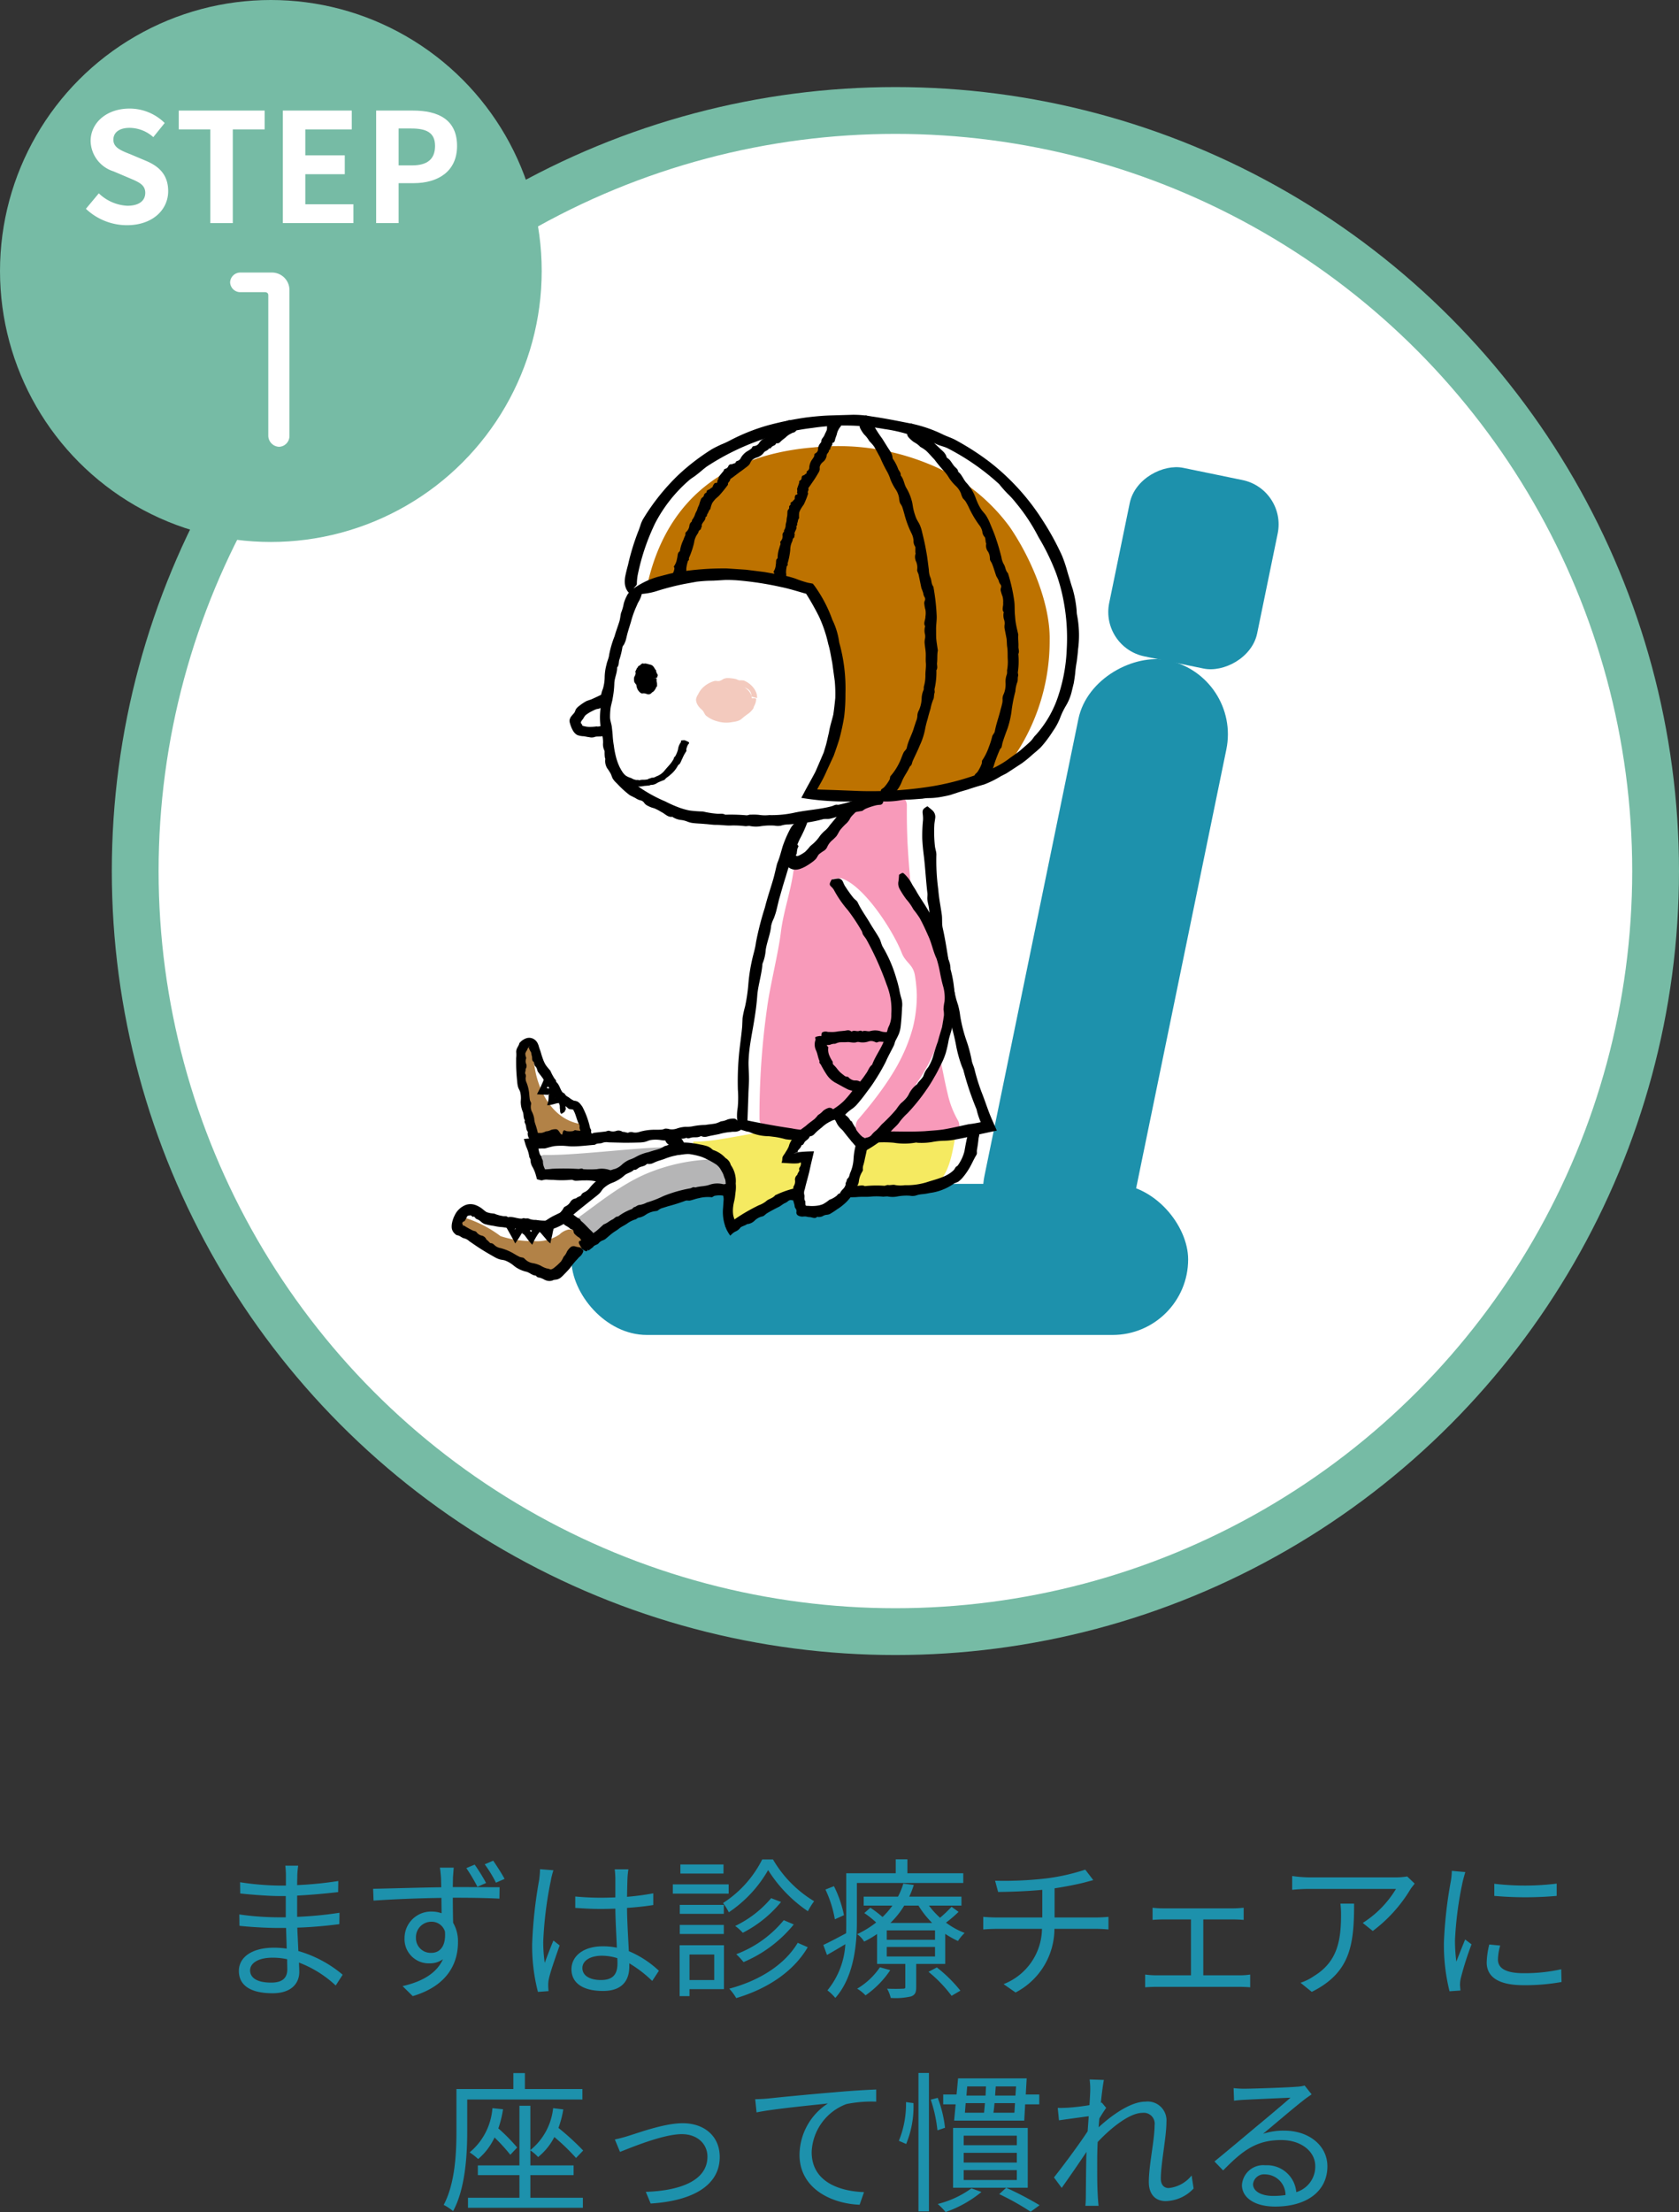 <svg xmlns="http://www.w3.org/2000/svg" width="227.869" height="300.063" viewBox="0 0 227.869 300.063"><rect x="0" y="0" width="227.869" height="300.063" fill="#333333" stroke="none"/><defs><style>.cls-1{fill:#1d91ac;}.cls-2{fill:#fff;}.cls-3{fill:none;stroke:#76bba5;stroke-width:6.35px;}.cls-4{fill:#76bba5;}.cls-5{fill:#bd7200;}.cls-6{fill:#f89aba;}.cls-7{fill:#b5b5b6;}.cls-8{fill:#f5ea61;}.cls-9{fill:#b28247;}.cls-10{fill:#f3cabe;}</style></defs><title>アセット 4</title><g id="レイヤー_2" data-name="レイヤー 2"><g id="contents"><path class="cls-1" d="M40.349,254.46c0,.268-.021.721-.021,1.257a51.452,51.452,0,0,0,5.583-.557l-.021,1.504c-1.627.186-3.584.371-5.562.474V260.022a51.246,51.246,0,0,0,5.747-.556l-.021,1.545c-1.936.247-3.749.412-5.706.474.042,1.071.103,2.184.145,3.172a16.388,16.388,0,0,1,6.015,3.214l-.947,1.463a15.183,15.183,0,0,0-4.985-3.111c.021.516.042.948.042,1.277,0,1.422-.948,2.884-3.625,2.884-2.966,0-4.573-1.05-4.573-3.027,0-1.875,1.792-3.152,4.758-3.152a11.712,11.712,0,0,1,1.73.124c-.021-.927-.062-1.916-.083-2.802H37.651c-1.401,0-3.667-.124-5.15-.288l-.021-1.545a38.125,38.125,0,0,0,5.191.391h1.112V257.2h-.906c-1.442,0-3.976-.206-5.273-.35l-.021-1.524a37.442,37.442,0,0,0,5.273.453h.947v-1.463a11.347,11.347,0,0,0-.082-1.235h1.75A10.324,10.324,0,0,0,40.349,254.46Zm-3.543,14.481c1.174,0,2.184-.371,2.184-1.792,0-.351-.021-.845-.021-1.381a9.175,9.175,0,0,0-1.998-.206c-1.957,0-3.028.763-3.028,1.71S34.767,268.942,36.806,268.942Z"/><path class="cls-1" d="M61.477,254.646c0,.309-.021.782-.021,1.339h.309c2.534,0,5.067.021,6.036.021l-.021,1.545c-1.154-.062-3.008-.124-6.036-.124h-.289c0,1.175.021,2.431.041,3.399a5.004,5.004,0,0,1,.659,2.637c0,2.802-1.359,5.892-6.139,7.312l-1.38-1.359c2.719-.618,4.635-1.771,5.479-3.646a3.005,3.005,0,0,1-1.813.557,3.285,3.285,0,0,1-3.399-3.44,3.6,3.6,0,0,1,3.646-3.584,4.116,4.116,0,0,1,1.38.227c0-.618-.021-1.359-.021-2.081-3.152.042-6.633.186-9.208.371l-.062-1.606c2.307-.041,6.18-.165,9.249-.206-.021-.577-.021-1.071-.042-1.359-.041-.536-.103-1.133-.144-1.298h1.875C61.56,253.575,61.498,254.399,61.477,254.646Zm-2.925,10.258c1.194,0,1.998-.968,1.833-2.904a1.89,1.89,0,0,0-1.854-1.318,2.099,2.099,0,0,0-2.081,2.184A1.995,1.995,0,0,0,58.552,264.904Zm7.416-9.476-1.174.516A23.479,23.479,0,0,0,63.29,253.41l1.133-.474A25.303,25.303,0,0,1,65.968,255.428Zm2.513-.556-1.174.515a16.374,16.374,0,0,0-1.524-2.492l1.154-.495C67.41,253.101,68.048,254.069,68.481,254.873Z"/><path class="cls-1" d="M74.757,255.099a51.046,51.046,0,0,0-1.03,8.302,19.353,19.353,0,0,0,.206,2.863c.33-.928.824-2.184,1.174-3.028l.845.659c-.495,1.441-1.257,3.543-1.463,4.553a3.705,3.705,0,0,0-.083.927c0,.206.021.494.042.721l-1.442.103a24.871,24.871,0,0,1-.783-6.509,61.339,61.339,0,0,1,.947-8.673,12.303,12.303,0,0,0,.124-1.462l1.813.144A10.688,10.688,0,0,0,74.757,255.099Zm10.402-.289c-.021.557-.041,1.524-.062,2.493a34.917,34.917,0,0,0,3.563-.474v1.586c-1.133.186-2.328.309-3.563.392.021,2.08.165,4.14.247,5.87a13.587,13.587,0,0,1,4.079,2.657l-.906,1.381a16.764,16.764,0,0,0-3.11-2.39v.433c0,1.689-.783,3.316-3.564,3.316-2.76,0-4.285-1.092-4.285-2.945,0-1.73,1.545-3.111,4.244-3.111a9.482,9.482,0,0,1,1.916.186c-.062-1.586-.186-3.604-.206-5.294-.659.021-1.318.041-1.978.041-1.174,0-2.245-.062-3.46-.144V257.262c1.174.103,2.266.164,3.502.164.638,0,1.297-.021,1.936-.041v-2.554c0-.351-.041-.907-.082-1.257h1.854Q85.19,254.193,85.159,254.81Zm-3.605,13.781c1.73,0,2.246-.886,2.246-2.245,0-.206,0-.453-.021-.721a7.01,7.01,0,0,0-2.101-.33c-1.545,0-2.637.659-2.637,1.669C79.042,268.015,80.071,268.591,81.554,268.591Z"/><path class="cls-1" d="M98.892,256.871H91.312v-1.257h7.581Zm-.639,12.957H93.578v.947H92.238v-6.9h6.015Zm-.021-10.218H92.259V258.395h5.974Zm-5.974,1.504h5.974v1.236H92.259Zm5.933-6.963H92.341v-1.235H98.192Zm-4.614,10.979v3.461h3.357v-3.461Zm11.33-12.895a16.011,16.011,0,0,0,5.582,5.665,10.028,10.028,0,0,0-.844,1.359,18.816,18.816,0,0,1-5.397-5.583,17.089,17.089,0,0,1-5.335,5.727,7.975,7.975,0,0,0-.783-1.256,15.043,15.043,0,0,0,5.314-5.912Zm4.717,11.906c-1.916,3.275-5.418,5.624-9.703,6.9a7.574,7.574,0,0,0-.947-1.276c4.12-1.092,7.539-3.275,9.29-6.222Zm-3.625-6.139a16.261,16.261,0,0,1-5.191,4.182,6.45,6.45,0,0,0-1.03-.927,14.707,14.707,0,0,0,4.882-3.77Zm1.73,3.049a17.574,17.574,0,0,1-6.818,5.108,9.598,9.598,0,0,0-.989-1.071,15.319,15.319,0,0,0,6.448-4.614Z"/><path class="cls-1" d="M116.292,255.428v5.273c0,3.131-.412,7.498-2.925,10.32a6.308,6.308,0,0,0-1.071-1.029,10.831,10.831,0,0,0,2.431-6.263c-.845.515-1.689,1.01-2.493,1.463l-.495-1.36c.804-.37,1.896-.947,3.09-1.586.021-.535.021-1.051.021-1.545v-6.592h6.715v-1.895h1.586v1.895h7.581v1.318Zm-2.987,4.924a15.858,15.858,0,0,0-1.277-4.038l1.154-.453a15.732,15.732,0,0,1,1.359,3.935Zm16.788-1.01a16.104,16.104,0,0,1-1.709,1.463,10.62,10.62,0,0,0,2.534,1.4,5.782,5.782,0,0,0-.906,1.092,13.155,13.155,0,0,1-1.73-.968v4.078h-3.935v3.131c0,.722-.144,1.071-.7,1.277a9.396,9.396,0,0,1-2.76.206,4.553,4.553,0,0,0-.495-1.256c1.009.041,1.875.021,2.143,0,.288,0,.33-.042.33-.269v-3.09h-3.832v-4.058a13.079,13.079,0,0,1-1.751,1.029,3.426,3.426,0,0,0-.948-1.009,12.684,12.684,0,0,0,2.575-1.586,13.621,13.621,0,0,0-1.607-1.277l.824-.721a15.768,15.768,0,0,1,1.648,1.256,10.265,10.265,0,0,0,1.339-1.545h-3.894v-1.215H121.874a9.743,9.743,0,0,0,.721-1.771l1.421.185a11.419,11.419,0,0,1-.618,1.587h7.086v1.215h-4.408a11.221,11.221,0,0,0,1.504,1.648,18.706,18.706,0,0,0,1.565-1.483Zm-9.27,7.91a12.932,12.932,0,0,1-3.358,3.42,4.938,4.938,0,0,0-1.133-.906,9.755,9.755,0,0,0,3.09-2.905Zm6.077-5.396h-6.55v1.276h6.55Zm0,2.245h-6.55v1.298h6.55Zm-.391-3.255a12.357,12.357,0,0,1-1.854-2.349h-1.937a11.561,11.561,0,0,1-1.875,2.349Zm.639,6.035a19.328,19.328,0,0,1,3.193,3.152l-1.195.7a18.278,18.278,0,0,0-3.131-3.255Z"/><path class="cls-1" d="M141.972,254.81a27.932,27.932,0,0,0,5.315-1.194l1.091,1.421c-.453.124-.865.228-1.153.31-1.03.268-2.616.576-4.099.804V260.105h5.685c.454,0,1.195-.042,1.627-.083v1.71c-.453-.041-1.071-.082-1.586-.082h-5.748a9.763,9.763,0,0,1-5.273,8.631l-1.627-1.133a8.177,8.177,0,0,0,5.211-7.498h-6.118c-.659,0-1.359.041-1.854.082v-1.71c.474.041,1.194.083,1.812.083h6.2v-3.75c-2.08.206-4.408.269-5.994.289l-.412-1.524A49.674,49.674,0,0,0,141.972,254.81Z"/><path class="cls-1" d="M157.847,258.869h9.476c.515,0,1.03-.041,1.463-.082v1.647c-.453-.041-.989-.062-1.463-.062h-4.017v7.58h4.985a9.462,9.462,0,0,0,1.38-.103v1.73c-.412-.042-1.051-.062-1.38-.062H156.899c-.454,0-.989.021-1.483.062v-1.73a12.013,12.013,0,0,0,1.483.103h4.738v-7.58h-3.791c-.33,0-.989.021-1.421.062v-1.647A12.149,12.149,0,0,0,157.847,258.869Z"/><path class="cls-1" d="M191.437,256.252a19.87,19.87,0,0,1-5.129,5.686l-1.36-1.092a13.987,13.987,0,0,0,4.511-4.614H177.718a23.13,23.13,0,0,0-2.349.123v-1.874a17.563,17.563,0,0,0,2.349.186H189.542a10.201,10.201,0,0,0,1.442-.124l1.01.969C191.849,255.717,191.582,256.026,191.437,256.252Zm-13.41,13.945-1.524-1.235a7.093,7.093,0,0,0,1.854-.927c3.193-1.957,3.646-4.883,3.646-8.322a12.442,12.442,0,0,0-.083-1.483h1.854C183.774,263.812,183.28,267.583,178.027,270.198Z"/><path class="cls-1" d="M198.496,255.326a47.847,47.847,0,0,0-1.03,7.89,22.613,22.613,0,0,0,.186,2.884c.35-.927.844-2.163,1.195-3.008l.865.659a42.105,42.105,0,0,0-1.462,4.614,3.997,3.997,0,0,0-.103.927c.021.227.042.516.062.722l-1.483.103a25.93,25.93,0,0,1-.762-6.612,57.889,57.889,0,0,1,.927-8.261,9.047,9.047,0,0,0,.144-1.462l1.833.165C198.764,254.295,198.578,254.955,198.496,255.326Zm4.8,10.485c0,.947.68,1.854,3.481,1.854a22.761,22.761,0,0,0,5.108-.535l.042,1.729a27.929,27.929,0,0,1-5.15.433c-3.461,0-5.006-1.153-5.006-3.09a11.075,11.075,0,0,1,.35-2.431l1.483.145A7.188,7.188,0,0,0,203.295,265.811Zm7.972-10.3v1.668a48.444,48.444,0,0,1-8.466,0v-1.647A35.298,35.298,0,0,0,211.268,255.511Z"/><path class="cls-1" d="M63.41,284.799V289.063c0,3.132-.227,7.767-1.916,10.877a6.897,6.897,0,0,0-1.277-.845c1.565-2.945,1.73-7.086,1.73-10.053v-5.665h7.725v-2.162h1.565v2.162h7.807v1.422ZM71.979,298.127h7.127v1.359H63.513v-1.359h6.983V295.058H64.852v-1.318H70.496V285.644H71.979v6.015a8.45,8.45,0,0,0,3.09-5.686l1.38.165a13.23,13.23,0,0,1-.659,2.513,34.579,34.579,0,0,1,3.357,3.069L78.179,292.73a28.507,28.507,0,0,0-2.945-2.843,8.434,8.434,0,0,1-2.204,2.719,5.757,5.757,0,0,0-1.051-.906v2.04H77.85v1.318H71.979Zm-3.708-12.01a14.056,14.056,0,0,1-.639,2.596,24.668,24.668,0,0,1,2.555,2.596l-.927.988a24.691,24.691,0,0,0-2.142-2.349,8.561,8.561,0,0,1-2.225,2.926,9,9,0,0,0-1.154-.906,8.597,8.597,0,0,0,3.09-5.995Z"/><path class="cls-1" d="M85.382,289.702c1.462-.453,4.841-1.688,7.271-1.688,2.925,0,5.026,1.751,5.026,4.572,0,3.955-3.811,5.975-9.373,6.324l-.659-1.586c4.45-.145,8.363-1.422,8.363-4.779,0-1.73-1.38-3.049-3.481-3.049-2.555,0-7.066,1.896-8.384,2.41l-.7-1.688A19.484,19.484,0,0,0,85.382,289.702Z"/><path class="cls-1" d="M104.327,284.655c1.339-.144,5.232-.535,9.022-.845,2.245-.206,4.182-.309,5.562-.37v1.647a17.22,17.22,0,0,0-4.037.33,7.244,7.244,0,0,0-4.717,6.509c0,4.038,3.749,5.315,7.106,5.438l-.597,1.71c-3.811-.145-8.157-2.184-8.157-6.777a8.369,8.369,0,0,1,3.852-6.963c-2.204.248-7.457.742-9.682,1.216l-.186-1.792C103.276,284.738,103.935,284.696,104.327,284.655Z"/><path class="cls-1" d="M123.971,285.293a13.291,13.291,0,0,1-.989,5.541l-.989-.433a13.272,13.272,0,0,0,.968-5.252Zm.68-4.099h1.421V299.981h-1.421Zm2.616,3.378a16.511,16.511,0,0,1,.989,4.058l-1.03.351a19.049,19.049,0,0,0-.907-4.161Zm5.933,12.771a15.89,15.89,0,0,1-4.861,2.719,10.755,10.755,0,0,0-1.071-1.092,13.261,13.261,0,0,0,4.573-2.121Zm-3.502-11.886h-1.689v-1.339h1.812l.206-2.184h9.311l-.124,2.184h1.833v1.339h-1.916l-.124,2.204H129.492Zm9.785,11.309H129.348v-8.116h10.135Zm-1.483-7.065h-7.21v1.298h7.21Zm0,2.328h-7.21v1.318h7.21Zm0,2.349h-7.21v1.339h7.21Zm-7.045-7.787h2.595c.042-.392.083-.845.124-1.298h-2.616Zm.309-3.563-.103,1.236h2.596c.021-.412.041-.845.062-1.236Zm6.407,3.563.082-1.298h-2.781c-.041.474-.083.906-.144,1.298Zm.227-3.563h-2.76c-.021.392-.062.824-.083,1.236H137.814Zm-1.339,13.739a45.062,45.062,0,0,1,4.532,2.369l-1.215.886a34.833,34.833,0,0,0-4.264-2.39Z"/><path class="cls-1" d="M147.88,282.081l1.937.062c-.103.515-.268,1.668-.412,3.11.041-.021.083-.021.124-.041l.598.721c-.268.371-.618.927-.927,1.442-.041.391-.062.782-.103,1.194,1.607-1.483,4.264-3.481,6.345-3.481a2.556,2.556,0,0,1,2.863,2.761c0,2.06-.762,5.603-.762,7.704,0,.68.33,1.257,1.071,1.257a4.557,4.557,0,0,0,3.11-1.71l.268,1.771a5.342,5.342,0,0,1-3.791,1.71c-1.359,0-2.287-.886-2.287-2.596,0-2.287.783-5.665.783-7.684a1.481,1.481,0,0,0-1.668-1.689c-1.668,0-4.161,1.937-6.056,3.955-.041.865-.062,1.689-.062,2.431,0,1.875-.021,3.132.082,4.965.021.371.062.886.103,1.257h-1.792c.041-.371.062-.886.062-1.216.021-1.978.021-3.028.062-5.273,0-.206.021-.494.021-.824-1.009,1.524-2.369,3.481-3.357,4.882l-1.051-1.421c1.154-1.442,3.543-4.655,4.573-6.262.041-.681.103-1.381.144-2.04-.927.124-2.74.371-4.038.557l-.165-1.689c.453.021.845,0,1.339-.021.68-.041,1.895-.165,2.966-.351.062-.968.103-1.729.103-1.957A9.818,9.818,0,0,0,147.88,282.081Z"/><path class="cls-1" d="M168.884,283.336c1.071,0,5.974-.164,7.065-.268a4.799,4.799,0,0,0,1.112-.165l.948,1.195c-.371.268-.783.535-1.154.845-1.03.782-3.831,3.172-5.438,4.511a8.731,8.731,0,0,1,2.863-.433c3.419,0,5.871,2.061,5.871,4.841,0,3.316-2.719,5.459-7.086,5.459-2.802,0-4.511-1.216-4.511-2.925a2.892,2.892,0,0,1,3.172-2.678,3.988,3.988,0,0,1,4.202,3.646,3.618,3.618,0,0,0,2.575-3.522c0-2.019-1.937-3.543-4.614-3.543-3.44,0-5.273,1.463-7.89,4.12l-1.174-1.216c1.71-1.4,4.347-3.604,5.541-4.614,1.154-.947,3.729-3.11,4.779-4.037-1.092.041-5.211.227-6.303.288-.454.021-.927.062-1.36.124l-.062-1.71A12.332,12.332,0,0,0,168.884,283.336Zm3.914,14.543a10.625,10.625,0,0,0,1.668-.123,2.809,2.809,0,0,0-2.76-2.802,1.505,1.505,0,0,0-1.648,1.318C170.059,297.262,171.191,297.879,172.798,297.879Z"/><circle class="cls-2" cx="121.522" cy="118.158" r="103.172"/><circle class="cls-3" cx="121.522" cy="118.158" r="103.172"/><circle class="cls-4" cx="36.759" cy="36.759" r="36.759"/><path class="cls-2" d="M11.659,28.326l1.751-2.101a5.999,5.999,0,0,0,3.873,1.688c1.586,0,2.431-.68,2.431-1.751,0-1.133-.927-1.482-2.287-2.06l-2.039-.865a4.416,4.416,0,0,1-3.09-4.1c0-2.492,2.184-4.408,5.273-4.408a6.763,6.763,0,0,1,4.779,1.957l-1.545,1.916a4.861,4.861,0,0,0-3.234-1.257c-1.339,0-2.184.598-2.184,1.607,0,1.092,1.071,1.482,2.369,1.998l1.999.844c1.854.763,3.069,1.937,3.069,4.141,0,2.493-2.081,4.614-5.604,4.614A8.12,8.12,0,0,1,11.659,28.326Z"/><path class="cls-2" d="M28.545,17.552H24.261V14.999H35.92v2.554H31.594v12.71H28.545Z"/><path class="cls-2" d="M38.387,14.999h9.352v2.554H41.436V21.075h5.356v2.555H41.436v4.078h6.53V30.262H38.387Z"/><path class="cls-2" d="M51.051,14.999h5.006c3.378,0,5.974,1.194,5.974,4.799,0,3.481-2.616,5.047-5.892,5.047H54.1v5.418H51.051Zm4.882,7.436c2.102,0,3.111-.886,3.111-2.637,0-1.771-1.112-2.368-3.213-2.368H54.1v5.005Z"/><path class="cls-2" d="M31.23,38.302a1.385,1.385,0,0,1,1.366-1.331H36.938A2.377,2.377,0,0,1,39.284,39.353V59.138a1.467,1.467,0,0,1-1.401,1.471,1.528,1.528,0,0,1-1.471-1.471v-19.085c0-.28-.175-.42-.49-.42H32.596A1.385,1.385,0,0,1,31.23,38.302Z"/><rect class="cls-1" x="77.544" y="160.587" width="83.708" height="20.5" rx="10.25"/><rect class="cls-1" x="108.174" y="120.314" width="83.708" height="20.5" rx="10.25" transform="translate(308.142 9.919) rotate(101.624)"/><rect class="cls-1" x="148.918" y="66.828" width="26.109" height="20.5" rx="6.143" transform="translate(270.104 -66.042) rotate(101.624)"/><path class="cls-2" d="M119.969,108.056c-13.401,5.809-34.967,4.874-37.55-5.81-2.22-9.184,2.875-19.651,5.017-23.495l37.741-6.877,4.514,30.163Z"/><path class="cls-2" d="M85.903,79.678s7.841-3.155,22.951-3.792c0,0,9.978,16.359.589,31.999,0,0,20.565,3.49,31.243-6.829,10.529-10.174,4.744-35.262-12.942-41.982C109.737,52.231,87.874,61.157,85.903,79.678Z"/><path class="cls-2" d="M82.221,94.665s-4.363,1.96-4.119,3.586c.298,1.991,4.303,1.016,4.303,1.016Z"/><path class="cls-2" d="M109.371,110.834s-9.165,15.135-9.008,42.001c0,0,17.754,3.718,34.094.105a123.256,123.256,0,0,1-8.327-42.525s-.838-4.608-7.594-4.608A10.044,10.044,0,0,0,109.371,110.834Z"/><path class="cls-2" d="M100.561,152.808s-21.107,1.362-28.805,2.148a31.682,31.682,0,0,0,1.571,4.556l8.235.132-.039.665a33.804,33.804,0,0,0-5.094,4.747l3.527,3.562s10.34-7.499,22.24-7.455c8.171.031,26.29,1.593,28.804-2.933,1.833-3.299.838-4.923.838-4.923Z"/><path class="cls-2" d="M76.239,154.087s-3.249.361-3.61,0c-.361-.361-2.076-10.559-1.895-11.281s1.263-1.805,1.534-.632,3.485,6.717,3.485,6.717,1.689,1.255,2.17,1.195c.481-.06,1.564,3.79,1.564,3.79Z"/><path class="cls-2" d="M78.873,169.315s-3.352,3.771-4.295,3.457c-.943-.314-12.151-5.656-12.255-6.285-.105-.628.943-3.352,2.933-1.676,1.99,1.676,9.008,1.676,9.008,1.676a21.933,21.933,0,0,0,2.514-1.291s3.108,2.095,3.108,3.142Z"/><path class="cls-5" d="M92.975,78.523c.288-.183.563-.344.831-.487a41.385,41.385,0,0,1,9.492.508c.157.029.314.059.471.09q.275.055.077.016.157.034.313.069c.367.081.732.171,1.097.264.799.204,1.59.44,2.376.694,1.011.326,2.009.693,2.998,1.082a1.376,1.376,0,0,0,.276.429q.312.328.603.673a2.201,2.201,0,0,0,.34.793c-.136-.201.193.302.168.263.099.155.194.314.288.471.19.317.368.642.541.969.033.062.064.126.096.189a2.07,2.07,0,0,0,.007.29c.212,2.177.911,4.36,1.025,6.506a1.818,1.818,0,0,0,.688,1.42,33.356,33.356,0,0,1-.516,4.76c-.163.925-.33,1.667-.615,2.761-.207.797-.441,1.586-.693,2.369a1.804,1.804,0,0,0-.281.296c-.598.8-1.182,1.61-1.781,2.409a1.58,1.58,0,0,0,.436,2.179,1.514,1.514,0,0,0,.92.257c.014 0.0.028.003.043.003a106.42,106.42,0,0,0,11.661-.209,29.142,29.142,0,0,0,9.47-2.794c.153.47.528.142.995.304a1.654,1.654,0,0,0,1.997-.66,27.916,27.916,0,0,0,6.159-17.631c.084-5.018-2.587-11.192-5.414-15.319a25.376,25.376,0,0,0-11.202-8.629,32.239,32.239,0,0,0-15.409-2.171C96.685,61.818,90.034,69.412,87.834,79.415Z"/><path class="cls-6" d="M130.045,152.049a12.868,12.868,0,0,1-1.45-3.764c-.349-1.406-.593-2.836-.918-4.247-.743-3.231-1.385-6.489-1.994-9.748a144.558,144.558,0,0,1-2.514-19.893q-.114-2.504-.093-5.012a1.599,1.599,0,0,0-1.449-1.685,1.562,1.562,0,0,0-.762.143,2.191,2.191,0,0,0-.483-.016c-5.422.409-8.335,5.763-12.063,8.955a1.51,1.51,0,0,0-.502.902,1.832,1.832,0,0,0-.13.473c-.375,2.797-1.376,5.534-1.716,8.339-.339,2.799-1.482,7.315-1.85,10.11a105.059,105.059,0,0,0-1.047,15.188c-.001.857,1.287,1.708,2.186,1.777a1.545,1.545,0,0,0,.654-.1c3.585.045,7.144.519,10.707.875a48.252,48.252,0,0,0,11.252.146,1.351,1.351,0,0,0,.542-.201,1.496,1.496,0,0,0,.906-.141A1.576,1.576,0,0,0,130.045,152.049Z"/><path class="cls-7" d="M90.774,155.62c-4.308.012-12.555,1.138-16.864,1.047-.956-.02-1.115,1.378-.274,1.549a.68.68,0,0,0,.68.542c1.812.058,3.629.051,5.441-.043a.737.737,0,0,0,.635.462c.083.009.167.016.25.023a.779.779,0,0,0,.991.318q.291-.124.584-.243c.334.006.668.007,1.002.007a.804.804,0,0,0,.808-.711c.666-.248,1.335-.489,2.005-.728a.63.63,0,0,0,.354-.338c.097-.001.193-.003.29-.003C87.684,157.499,91.787,155.618,90.774,155.62Z"/><path class="cls-7" d="M98.106,158.449c-.039-.005-.077-.008-.116-.013a.735.735,0,0,0-.336-.681.734.734,0,0,0-.665-.494,25.062,25.062,0,0,0-9.398,2.011c-3.323,1.452-6.141,3.757-9.058,5.865a.781.781,0,0,0-.124,1.037.842.842,0,0,0,.878.892l.014.018a.741.741,0,0,0,.37.233.806.806,0,0,0,.913.233,73.167,73.167,0,0,0,8.132-4.121c2.772-1.458,5.934-2.793,9.132-2.645a.797.797,0,0,0,.795-1.026A.821.821,0,0,0,98.106,158.449Z"/><path class="cls-8" d="M129.116,153.945a.726.726,0,0,0-.767-.304c-4.07,1.267-8.503,1.013-12.703.764-4.207-.249-8.406-.681-12.624-.64a.781.781,0,0,0-.44-.054c-2.317.347-5.912,1.182-8.281,1.141-.811-.014.732.888,1.194,1.294a8.603,8.603,0,0,0,1.18.616c1.663.473,1.724,1.169,2.17,2.906a20.917,20.917,0,0,1,.235,5.231.791.791,0,0,0,1.437.495c.669-1.076,2.142-1.607,3.274-2.042,1.273-.489,2.592-.838,3.901-1.214a.822.822,0,0,0,.347.031,60.576,60.576,0,0,1,7.769-.489,49.126,49.126,0,0,0,5.847-.144c1.858-.198,3.894.046,5.452-1.013,1.666-1.132,2.136-4.124,2.497-6.056Z"/><path class="cls-9" d="M79.101,152.859a.757.757,0,0,0-.585-.44c-3.819-.767-5.771-5.009-6.064-8.534a.509.509,0,0,0-.06-.199q.031-.505.069-1.009a.677.677,0,0,0-1.35-.102,34.443,34.443,0,0,0-.022,5.985,9.448,9.448,0,0,0,2.054,5.464.641.641,0,0,0,.869.098l.004-0c1.523-.111,3.052-.053,4.578-.051A.716.716,0,0,0,79.101,152.859Z"/><path class="cls-9" d="M79.113,168.334a.776.776,0,0,0-.253-.956,2.34,2.34,0,0,0-1.71-.587,2.446,2.446,0,0,0-1.214.669,5.547,5.547,0,0,1-3.575.891,13.432,13.432,0,0,1-4.44-.676,16.019,16.019,0,0,0-4.604-2.41.825.825,0,0,0-.327-.026.741.741,0,0,0-.723.333.787.787,0,0,0,.218,1.09q.337.178.674.359a15.92,15.92,0,0,0,3.927,2.026c.032.015.064.03.096.045q.148.099.296.197a23.548,23.548,0,0,0,4,2.228,8.127,8.127,0,0,0,2.059.557.71.71,0,0,0,.567.304,2.282,2.282,0,0,0,1.346-.376,5.944,5.944,0,0,0,3.626-2.904A.746.746,0,0,0,79.113,168.334Z"/><path class="cls-10" d="M102.043,94.727c.066,1.277-1.508,2.396-3.513,2.499-2.007.103-3.688-.848-3.753-2.126-.066-1.277,1.508-2.396,3.515-2.499C100.297,92.499,101.978,93.45,102.043,94.727Z"/><path class="cls-10" d="M102.75,94.691c-.24-.059-.428-.098-.556-.137-.126-.039-.193-.076-.204-.133a1.333,1.333,0,0,0-.22-.694,1.533,1.533,0,0,0-.67-.451,5.555,5.555,0,0,0-1.431-.214,9.176,9.176,0,0,0-1.006-.214,1.074,1.074,0,0,0-.368.11c-.119.063-.234.13-.347.183a1.216,1.216,0,0,1-.311.089c-.155.042-.308.087-.464.117a3.189,3.189,0,0,0-.894.222,1.391,1.391,0,0,0-.582.492,1.086,1.086,0,0,0-.125.592c-.007.05-.09.063-.118.108a.183.183,0,0,0-.024.093.329.329,0,0,0,.001.094.757.757,0,0,0,.185.378,3.487,3.487,0,0,0,.319.319,4.455,4.455,0,0,0,.658.677.728.728,0,0,0,.211.097,2.256,2.256,0,0,1,.219.088,1.4,1.4,0,0,1,.194.128l.203.139a.978.978,0,0,0,.223.146,4.041,4.041,0,0,0,1.251.209,1.845,1.845,0,0,0,.503-.184,2.482,2.482,0,0,0,.538-.166,1.558,1.558,0,0,0,.301-.252c.046-.047.091-.092.138-.133a.958.958,0,0,1,.137-.12c.182-.127.414-.177.594-.313a1.297,1.297,0,0,0,.296-.37,1.368,1.368,0,0,0,.203-.735c-.002-.028.017-.058.137-.084a4.473,4.473,0,0,1,.554-.058c.125-.006.321.042.321.078a1.724,1.724,0,0,1-.015.277c-.017.091-.037.181-.059.27-.03.085-.063.169-.096.252a2.578,2.578,0,0,1-.118.235c-.045.093-.051.205-.105.294a2.8,2.8,0,0,1-.734.735,9.378,9.378,0,0,0-.79.615,1.264,1.264,0,0,1-.345.234,1.772,1.772,0,0,1-.383.136,3.341,3.341,0,0,1-.395.079l-.394.064a4.245,4.245,0,0,1-1.816-.132,4.009,4.009,0,0,1-1.527-.758c-.2-.161-.285-.473-.432-.648-.144-.192-.349-.319-.504-.517a2.062,2.062,0,0,1-.31-.474,1.384,1.384,0,0,1-.13-.584,1.746,1.746,0,0,1,.291-.694,3.041,3.041,0,0,1,.877-1.115,3.803,3.803,0,0,1,1.303-.675.931.931,0,0,1,.371-.01,1.161,1.161,0,0,0,.362-.006,1.833,1.833,0,0,0,.369-.181,1.253,1.253,0,0,1,.388-.173,2.06,2.06,0,0,1,.234-.034c.078-.004.157-.002.236.001.157.002.314.027.471.042a2.585,2.585,0,0,1,.284.042,2.15,2.15,0,0,1,.281.065,3.357,3.357,0,0,0,.42.162,2.718,2.718,0,0,1,.598.017,3.191,3.191,0,0,1,1.165.814,2.504,2.504,0,0,1,.586,1.043A1.879,1.879,0,0,1,102.75,94.691Z"/><path d="M88.722,91.989c.055.816-.363,1.509-.933,1.547-.573.04-1.081-.591-1.136-1.408-.054-.815.364-1.509.935-1.548C88.159,90.542,88.667,91.173,88.722,91.989Z"/><path d="M88.813,91.983c-.142-.004-.281-.005-.408-.006-.187-.001-.229-.014-.192-.039a.358.358,0,0,0,.077-.056.137.137,0,0,0-.001-.154c-.005-.008-.03-.011-.044-.017-.016-.006-.053-.007-.04-.02.097-.113.029-.185.011-.266-.013-.061-.083-.089-.11-.136-.014-.024.048-.105.011-.116-.136-.03-.151-.15-.238-.202-.025-.017-.047-.032-.07-.05-.021-.017-.046-.034-.082.013-.027.043-.032-.024-.053-.046a.149.149,0,0,0-.07-.041.067.067,0,0,0-.064.045c-.012.029-.025.039-.044.037a.151.151,0,0,1-.072-.025c-.028-.015-.017.042-.035.041-.054.002-.121.016-.129.086-.01.076-.079.104-.075.186.004.055-.026.09-.025.141a1.167,1.167,0,0,0,.038.188c.003.021-.022.034-.044.049-.031.021-.045.047-.011.084.037.038-.03.056-.051.086-.003.005-.039.005-.027.012.149.068-.069.094-.086.152-.013.036-.101.076-.052.113.041.03.036.06.05.089.008.022.002.043-.066.074-.062.029-.059.056-.002.07.062.014.045.038.063.058a.336.336,0,0,0,.083.053c.01.006.022.011.025.018a.915.915,0,0,0,.096.193c.016.022.085.02.063.057-.021.036-.051.079-.037.099.009.013.015.027.035.033.058.017.086.037-.009.162-.015.021.008.013.006.025a.931.931,0,0,0-.022.113c-.001.012.001.022.018.017.073-.023.06.031.062.083.004.062.053.081.11.069a.406.406,0,0,1,.297.034.183.183,0,0,0,.107.019c.018-.005.028-.046.039-.066.015-.026.056.039.089.048a.118.118,0,0,0,.079.001.086.086,0,0,0,.037-.079c-.003-.095.037-.116.065-.163.018-.035.097-.028.079-.095-.038-.117.082-.139.085-.233a.884.884,0,0,0,.007-.209c-.006-.036-.073-.085-.11-.123-.007-.007-.01-.014-.007-.019.017-.034-.057-.079-.094-.114a.085.085,0,0,1-.026-.112c.008-.022.095-.043.257-.072.123-.022.229-.047.337-.075.353-.02.352-.019.398.011a.148.148,0,0,1,.067.186c-.012.04.007.082.001.123a1.141,1.141,0,0,0,.057.332l0.0.006a2.509,2.509,0,0,1,.007.277.915.915,0,0,1,0,.155.166.166,0,0,1-.054.081c-.025.026-.107.023-.093.066.049.143-.092.186-.127.29-.025.06-.009.165-.137.138a.219.219,0,0,1-.133.184.555.555,0,0,0-.192.14.558.558,0,0,1-.412.202.546.546,0,0,1-.179-.025c-.058-.019-.114-.044-.168-.056a1.718,1.718,0,0,0-.287-.063,2.29,2.29,0,0,1-.293.016.506.506,0,0,1-.221-.12,1.413,1.413,0,0,1-.357-.451,1.779,1.779,0,0,1-.148-.489c-.01-.062.015-.135-.06-.169-.11-.053-.027-.164-.187-.209-.012-.003-.005-.012-.007-.018a1.511,1.511,0,0,1-.057-.706c.028-.119.122-.227.15-.338a.814.814,0,0,0,.055-.195c-.003-.099-.025-.21-.028-.324a.023.023,0,0,1,.008-.019c.09-.072.083-.194.158-.277.05-.05-0-.176.136-.166a.29.29,0,0,1,.151-.244,2.242,2.242,0,0,0,.261-.16c.03-.028.038-.105.087-.107.085-.004.137-.111.238-.067a.294.294,0,0,0,.167.019A.458.458,0,0,1,87.6,90.004c.249.037.461.116.689.163a.736.736,0,0,1,.419.29c.096.132.167.27.252.39.021.029.069.042.084.074.01.022-.032.07-.019.089.076.123.063.273.159.386a.308.308,0,0,1,.009.411c-.02.025.001.045.016.067C89.235,91.915,89.185,91.935,88.813,91.983Z"/><path d="M119.908,107.916c-.007.256-.006.506-.026.742-.03.348-.199.49-.434.516a3.822,3.822,0,0,0-.492.052,8.904,8.904,0,0,0-1.488.489,1.969,1.969,0,0,0-.244.148c-.093.055-.178.146-.284.153a19.029,19.029,0,0,0-2.55.57c-.602.131-1.182.36-1.788.481-.314.063-.659-.02-.961.073a18.459,18.459,0,0,1-3.529.59c-.36.045-.72.085-1.083.104a3.446,3.446,0,0,0-1.03.163,2.281,2.281,0,0,1-.865-.001,8.514,8.514,0,0,0-1.88.079,4.011,4.011,0,0,1-1.489-.03c-.216-.037-.42.047-.63.024a13.027,13.027,0,0,0-1.812-.093c-.715.048-1.418-.091-2.132-.08-.5-.002-.99-.09-1.489-.118-.601-.065-1.216-.063-1.819-.155a3.278,3.278,0,0,1-.642-.19,3.323,3.323,0,0,0-.906-.212,2.831,2.831,0,0,1-.96-.334c-.05-.021-.087-.095-.139-.088-.604.091-.994-.427-1.479-.649a6.365,6.365,0,0,0-.983-.511,3.363,3.363,0,0,1-.835-.32,1.162,1.162,0,0,1-.511-.41.816.816,0,0,0-.546-.35,1.98,1.98,0,0,1-.596-.272c-.2-.117-.415-.213-.626-.321a1.8,1.8,0,0,1-.221-.123,13.349,13.349,0,0,1-1.705-1.563,3.266,3.266,0,0,1-.581-.67c-.129-.25-.184-.539-.335-.772-.092-.149-.179-.3-.282-.443a1.865,1.865,0,0,1-.388-1.405c.016-.086-.047-.161-.056-.245a4.736,4.736,0,0,1-.035-.744.464.464,0,0,0-.049-.234,1.904,1.904,0,0,1-.165-.983,4.182,4.182,0,0,0-.167-1.273,9.689,9.689,0,0,1-.187-3.292c.021-.432.105-.858.133-1.288.017-.211-.035-.429-.04-.644a3.657,3.657,0,0,1,.243-.848,5.845,5.845,0,0,0,.24-1.545,6.867,6.867,0,0,1,.251-1.752c.087-.451.312-.869.357-1.325a13.803,13.803,0,0,1,.735-2.511c.191-.679.443-1.338.655-2.01.101-.345.134-.717.206-1.075a.772.772,0,0,1,.064-.192,6.693,6.693,0,0,0,.325-1.172,5.239,5.239,0,0,1,.533-1.25,1.064,1.064,0,0,1,.725-.486c.264-.064.506-.148.746-.218.512.295.505.306.467.544a3.734,3.734,0,0,1-.478,1.206c-.137.244-.229.509-.349.76a13.336,13.336,0,0,0-.687,1.995l-.013.037c-.158.525-.329,1.044-.47,1.571-.072.276-.126.558-.205.831a4.324,4.324,0,0,1-.204.506c-.08.175-.26.326-.263.519a10.662,10.662,0,0,1-.428,1.694c-.069.333-.021.693-.279.975.014.756-.359,1.427-.379,2.166a12.319,12.319,0,0,1-.211,1.943c-.059.476-.234.946-.301,1.427a8.954,8.954,0,0,0-.066,1.326c.033.404.186.799.239,1.195.039.378.087.75.113,1.126a11.556,11.556,0,0,0,.16,1.42,10.875,10.875,0,0,0,.252,1.369,7.472,7.472,0,0,0,1.064,2.468,2.142,2.142,0,0,0,.68.812c.442.252.699.732,1.243.841.038.007.061.041.091.062a19.565,19.565,0,0,0,3.682,2.031,16.205,16.205,0,0,0,2.001.875,9.646,9.646,0,0,0,1.233.337,15.778,15.778,0,0,0,1.811.14.452.452,0,0,1,.114.02,12.575,12.575,0,0,0,1.784.279c.387.06.792-.084,1.164.136a24.321,24.321,0,0,1,2.912.085c.193-.007.388-.119.577-.089a7.665,7.665,0,0,1,1.074.024,5.419,5.419,0,0,0,1.407.034,14.275,14.275,0,0,0,3.284-.298c1.706-.386,3.462-.444,5.153-.893.202-.047.386-.16.586-.208.135-.032.295.028.429-.009a16.256,16.256,0,0,0,2.452-.727,8.619,8.619,0,0,1,2.451-.754,1.142,1.142,0,0,0,.403-.181C119.395,107.357,119.498,107.407,119.908,107.916Z"/><path d="M85.609,80.673c-.054-.098-.24-.2-.483-.539a2.235,2.235,0,0,1-.333-1.098,3.726,3.726,0,0,1,.093-.995c.1-.473.216-.935.345-1.401A31.41,31.41,0,0,1,86.603,72.126c.112-.258.193-.528.292-.791a4.163,4.163,0,0,1,.365-.892,29.452,29.452,0,0,1,4.907-6.113A29.803,29.803,0,0,1,96.58,60.954c.416-.238.851-.448,1.285-.65A12.158,12.158,0,0,0,99.159,59.702a26.759,26.759,0,0,1,4.976-1.983,42.39,42.39,0,0,1,5.238-1.083c1.076-.136,2.155-.239,3.239-.28,1.035-.03,2.042-.06,3.11-.091a13.651,13.651,0,0,1,2.568.224c1.858.266,3.677.637,5.529,1.004a18.25,18.25,0,0,1,4.2,1.468c.587.277,1.177.45,1.73.762a35.64,35.64,0,0,1,4.56,2.942,31.262,31.262,0,0,1,7.235,7.98,36.617,36.617,0,0,1,2.595,4.745,18.349,18.349,0,0,1,.645,1.876c.123.445.254.882.394,1.318.121.442.254.881.407,1.323a15.642,15.642,0,0,1,.538,2.959,3.001,3.001,0,0,0,.034.469,14.431,14.431,0,0,1,.152,4.768c-.034.547-.112,1.095-.176,1.638q-.149.811-.214,1.612c-.05.441-.117.877-.19,1.311l-.314,1.284a6.8,6.8,0,0,1-.737,1.767,10.139,10.139,0,0,0-.83,1.734,8.412,8.412,0,0,1-.918,1.691,18.125,18.125,0,0,1-1.199,1.674c-.158.188-.315.381-.483.562-.399.396-.841.736-1.26,1.107a14.56,14.56,0,0,1-1.301,1.055l-1.4.917-.702.456-.743.378a13.304,13.304,0,0,1-2.255,1.116c-.76.219-1.505.437-2.251.697-.475.141-.953.27-1.421.428q-.498.162-.992.322c-.335.086-.673.152-1.011.215a9.932,9.932,0,0,1-2.041.196,6.825,6.825,0,0,0-.71.084c-.71.043-1.411.123-2.122.123a3.971,3.971,0,0,0-.702.066,11.731,11.731,0,0,1-2.933.156c-1.252-.03-2.53.003-3.788.023a36.359,36.359,0,0,1-6.25-.389l-.614-.092.305-.579c.53-1.006,1.103-1.992,1.626-3.003l.743-1.721.367-.863.27-.897c.174-.59.282-1.194.434-1.786.129-.838.402-1.636.596-2.454.109-.742.195-1.494.268-2.248a19.532,19.532,0,0,0-.068-2.279c-.116-.843-.23-1.679-.346-2.52-.17-.833-.282-1.679-.531-2.493a18.223,18.223,0,0,0-1.257-3.742,35.814,35.814,0,0,0-1.849-3.259l.298.21c-1.213-.332-2.413-.731-3.646-.978a43.502,43.502,0,0,0-6.053-.91c-.516-.027-1.031-.053-1.545-.034-.512.03-1.026.06-1.536.09l-.574.011c-.573.016-1.14.067-1.702.129L92.895,79.21a35.161,35.161,0,0,0-3.62.923,9.127,9.127,0,0,1-2.077.429c-.256.034-.531.07-.792.131l-.393.099-.19.059a.689.689,0,0,0-.105.037.373.373,0,0,1-.227.048.33.33,0,0,0,.053-.364.2.2,0,0,0-.115-.072.26.26,0,0,1,.009-.102c.038-.137.187-.271.472-.501a10.544,10.544,0,0,1,3.658-1.727l1.26-.326c.421-.1.847-.174,1.272-.251a38.791,38.791,0,0,1,6.486-.486l.122.006,2.528.168,2.511.315,2.6.458a13.228,13.228,0,0,1,1.631.444,13.813,13.813,0,0,0,1.692.557l.385.07.256.047.237.3a18.421,18.421,0,0,1,2.413,4.596,9.905,9.905,0,0,1,.934,3.081,22.95,22.95,0,0,1,.844,6.94,24.284,24.284,0,0,1-.175,3.145,29.857,29.857,0,0,1-.666,3.071c-.232.742-.489,1.476-.748,2.205l-.971,2.104a16.651,16.651,0,0,1-.957,1.881q-.506.926-.988,1.863l-.001.002c.138.302-1.207-2.625-.637-1.386l.001 0.0.003 0.0.007.001.013.002.027.003.054.007.108.013.226.023.453.04.916.049q.921.029,1.838.058l3.489.135a52.252,52.252,0,0,0,8.808-.498,34.99,34.99,0,0,0,8.404-2.25,12.394,12.394,0,0,0,2.921-1.579c.61-.481,1.289-.865,1.851-1.398.294-.249.586-.5.867-.761a3.744,3.744,0,0,0,.745-.851,2.078,2.078,0,0,1,.224-.243,14.779,14.779,0,0,0,3.1-5.404,22.89,22.89,0,0,0,1.124-6.265,26.891,26.891,0,0,0-.422-6.503,24.291,24.291,0,0,0-.986-3.691A30.561,30.561,0,0,0,141.04,73.018c-.061-.098-.118-.198-.17-.3a25.081,25.081,0,0,0-2.957-4.462,12.293,12.293,0,0,0-1.159-1.285,15.816,15.816,0,0,1-1.144-1.295,31.846,31.846,0,0,0-6.991-4.865c-.507-.25-1.086-.34-1.579-.592-.962-.435-2.02-.658-2.986-1.04a20.633,20.633,0,0,0-4.029-.98,29.967,29.967,0,0,0-9.718-.156A33.466,33.466,0,0,0,95.962,63.262c-.493.352-.934.771-1.415,1.133-.31.263-.683.455-.991.723a19.757,19.757,0,0,0-4.617,5.812A29.38,29.38,0,0,0,86.554,77.975a5.647,5.647,0,0,0-.089.64,5.07,5.07,0,0,0-.031.568C86.426,79.544,85.921,79.579,85.609,80.673Z"/><path d="M82.243,95.646c-.293.145-.577.313-.872.453-.146.069-.333.066-.489.121a3.844,3.844,0,0,0-.509.237,4.927,4.927,0,0,0-.889.545,2.321,2.321,0,0,0-.338.498,2.787,2.787,0,0,0-.275.374c-.051.11-.054.21-.014.242.026.01.077.097.102.129a.269.269,0,0,1,.059.137c.024.094.161.096.282.129a2.896,2.896,0,0,0,.814.091,6.823,6.823,0,0,0,.852-.064c.029-.004.059.018.089.017a1.233,1.233,0,0,0,.319-.027c.134-.04.267-.042.44.166a.056.056,0,0,0,.065.022c.129-.035.311.352.489.573a2.536,2.536,0,0,1,.108.259c-.018.034-.028.085-.049.099a1.146,1.146,0,0,1-.291.158c-.131.037-.27.019-.401.056-.359.102-.734-.022-1.099.135a1.361,1.361,0,0,1-.669.001c-.249-.023-.492-.093-.752-.127a2.519,2.519,0,0,1-.9-.178,1.632,1.632,0,0,1-.577-.622,3.182,3.182,0,0,1-.238-.514c-.028-.089-.069-.166-.097-.276-.031-.105-.067-.215-.091-.33a.71.71,0,0,1,.014-.379,1.7,1.7,0,0,1,.142-.314,6.211,6.211,0,0,1,.463-.548c.119-.167.159-.409.281-.573a2.05,2.05,0,0,1,.433-.407,6.532,6.532,0,0,1,.934-.622,5.961,5.961,0,0,1,.587-.203c.224-.091.438-.194.653-.293.195-.089.388-.181.58-.274a1.827,1.827,0,0,0,.313-.18c.08-.06.201-.004.419.34a.765.765,0,0,1,.068.118c.091.25.206.526.266.732.04.135-.002.169-.009.248-.001.007-.006.005-.01.006l-.193.063Z"/><path d="M120.077,108.223c-.142-.211-.282-.418-.411-.608-.182-.289-.147-.466.006-.582a2.562,2.562,0,0,0,.325-.245,5.444,5.444,0,0,0,.736-1.037.889.889,0,0,0,.059-.228c.021-.087.013-.195.075-.254a7.973,7.973,0,0,0,1.169-1.774c.232-.447.373-.937.588-1.391.11-.235.378-.406.442-.659.19-.977.724-1.817.982-2.764l.281-.848a2.023,2.023,0,0,0,.178-.836,1.613,1.613,0,0,1,.221-.673,4.395,4.395,0,0,0,.354-1.504,3.002,3.002,0,0,1,.252-1.199c.069-.17.013-.347.057-.516a5.308,5.308,0,0,0,.204-1.478c-.013-.588.117-1.163.056-1.75-.033-.41.005-.813-.01-1.219-.019-.493-.12-.986-.159-1.475a2.156,2.156,0,0,1,.051-.539,1.521,1.521,0,0,0-.033-.749,2.247,2.247,0,0,1,.021-.819c.003-.043.059-.093.036-.13-.279-.424.061-.872.039-1.31a2.863,2.863,0,0,0,.005-.902,3.612,3.612,0,0,1-.142-.712.793.793,0,0,1,.051-.532.508.508,0,0,0-.053-.525,1.324,1.324,0,0,1-.157-.508,5.646,5.646,0,0,0-.192-.533,1.168,1.168,0,0,1-.067-.19l-.367-1.78c-.056-.222-.214-.427-.2-.658a2.232,2.232,0,0,0-.006-.656,2.941,2.941,0,0,0-.107-.394,1.47,1.47,0,0,1-.107-1.141c.025-.069-.03-.129-.031-.197l.004-.611a.318.318,0,0,0-.05-.19,1.335,1.335,0,0,1-.194-.799,2.676,2.676,0,0,0-.304-1.017,13.2,13.2,0,0,1-.939-2.555c-.097-.343-.191-.688-.311-1.023a4.408,4.408,0,0,0-.274-.459,2.697,2.697,0,0,1-.138-.717,2.88,2.88,0,0,0-.492-1.198,7.579,7.579,0,0,1-.676-1.299,5.54,5.54,0,0,0-.442-1.043,17.706,17.706,0,0,1-.953-1.938c-.286-.506-.544-1.027-.852-1.52a6.168,6.168,0,0,0-.599-.68.563.563,0,0,1-.092-.138,3.659,3.659,0,0,0-.621-.776,4.171,4.171,0,0,1-.583-.929.879.879,0,0,1,.063-.747c.104-.229.176-.453.255-.669.509-.299.518-.285.684-.154a2.428,2.428,0,0,1,.659.909c.106.217.25.411.361.625a16.979,16.979,0,0,0,1.006,1.523l.018.029.756,1.209c.134.21.281.413.403.63a2.377,2.377,0,0,1,.178.443c.051.162.013.37.132.492a6.108,6.108,0,0,1,.692,1.36c.144.26.377.485.323.828.447.511.454,1.209.806,1.758a6.667,6.667,0,0,1,.675,1.597c.135.408.154.855.257,1.272a8.156,8.156,0,0,0,.35,1.123c.133.334.364.635.51.966a5.294,5.294,0,0,1,.309.976c.206.841.407,1.683.549,2.538.165.844.252,1.704.368,2.555a3.043,3.043,0,0,0,.174.971c.223.428.117.92.437,1.329.023.029.016.067.021.1a29.046,29.046,0,0,1,.43,3.836c.031.647-.101,1.303-.078,1.949.004.376-.005.752.016,1.127.043.53.139,1.06.213,1.594a.357.357,0,0,1-0.0.103c-.103.53-.039,1.066-.099,1.598-.046.342.132.703-.091,1.03a9.967,9.967,0,0,1-.255,2.56c-.016.17.06.356.003.517-.109.304-.029.646-.192.932a5.994,5.994,0,0,0-.346,1.195c-.146.463-.281.929-.395,1.399a12.391,12.391,0,0,0-.352,1.411,9.12,9.12,0,0,1-.722,2.195c-.285.717-.643,1.4-.954,2.104-.072.168-.096.358-.175.523-.054.111-.194.18-.242.293-.31.688-.79,1.281-1.064,1.994a4.599,4.599,0,0,1-1.306,1.851.893.893,0,0,0-.201.334C120.78,108.449,120.671,108.46,120.077,108.223Z"/><path d="M132.961,106.089l-.498-.533c-.224-.255-.216-.432-.083-.565a2.464,2.464,0,0,0,.283-.28,5.166,5.166,0,0,0,.566-1.103,1.264,1.264,0,0,0,.034-.226c.013-.086-.005-.187.053-.25a8.079,8.079,0,0,0,.911-1.858,10.67,10.67,0,0,0,.438-1.403c.08-.24.315-.433.353-.685.174-.942.504-1.832.737-2.755.064-.282.164-.556.218-.84a2.201,2.201,0,0,0,.086-.828,1.532,1.532,0,0,1,.184-.665,3.489,3.489,0,0,0,.228-1.482,2.833,2.833,0,0,1,.186-1.174,2.091,2.091,0,0,0,.016-.503,6.284,6.284,0,0,0,.099-1.443c-.036-.567.01-1.133-.074-1.695-.061-.393-.041-.786-.092-1.177l-.274-1.41a2.022,2.022,0,0,1,.013-.523,1.565,1.565,0,0,0-.103-.718,2.101,2.101,0,0,1-.043-.791c-.001-.042.052-.095.026-.128-.303-.384-.028-.843-.082-1.264a2.686,2.686,0,0,0-.075-.87,5.148,5.148,0,0,1-.218-.668.748.748,0,0,1-.001-.518.479.479,0,0,0-.104-.5,1.237,1.237,0,0,1-.205-.471,3.788,3.788,0,0,0-.257-.486,1.094,1.094,0,0,1-.087-.174c-.193-.553-.345-1.118-.572-1.659-.082-.206-.262-.38-.275-.604a2.099,2.099,0,0,0-.085-.63,1.86,1.86,0,0,0-.16-.36,1.333,1.333,0,0,1-.261-1.076c.015-.071-.047-.12-.056-.185-.03-.194-.042-.395-.084-.586a.299.299,0,0,0-.082-.172,1.229,1.229,0,0,1-.306-.735,2.205,2.205,0,0,0-.457-.92,13.843,13.843,0,0,1-1.336-2.27,8.425,8.425,0,0,0-.489-.911,4.11,4.11,0,0,0-.346-.384,2.993,2.993,0,0,1-.264-.657,2.905,2.905,0,0,0-.704-1.037,6.237,6.237,0,0,1-.914-1.083,5.282,5.282,0,0,0-.645-.885,19.111,19.111,0,0,1-1.333-1.606c-.389-.406-.748-.838-1.16-1.22a4.946,4.946,0,0,0-.731-.482.481.481,0,0,1-.119-.106,3.309,3.309,0,0,0-.776-.561,3.947,3.947,0,0,1-.78-.708.851.851,0,0,1-.128-.719c.04-.246.051-.476.068-.703.4-.434.414-.422.607-.346a2.28,2.28,0,0,1,.866.674c.154.178.343.321.503.492a17.268,17.268,0,0,0,1.336,1.178l.024.023c.337.319.672.637,1.011.958.173.17.362.326.531.501a2.079,2.079,0,0,1,.273.377c.084.143.091.353.232.442.452.277.628.77.964,1.137.195.215.477.371.491.716.524.4.7,1.049,1.134,1.511a5.845,5.845,0,0,1,.963,1.394c.197.372.32.785.487,1.17a6.64,6.64,0,0,0,.535,1.017c.199.29.466.543.662.838a6.51,6.51,0,0,1,.467.886c.32.785.666,1.557.921,2.366.274.796.499,1.606.705,2.42a2.792,2.792,0,0,0,.3.914c.268.387.219.878.581,1.236.026.025.023.063.032.095a22.929,22.929,0,0,1,.823,3.677c.089.627.033,1.273.096,1.899.036.365.048.732.118,1.091.08.511.214,1.018.325,1.532a.339.339,0,0,1,.007.1c-.043.521.048,1.037.023,1.558-.019.335.166.674-.015,1.007a10.479,10.479,0,0,1-.065,2.499c0.0.166.082.341.035.5-.092.301.007.626-.14.914a4.669,4.669,0,0,0-.235,1.182,19.244,19.244,0,0,0-.527,2.766,12.771,12.771,0,0,1-.507,2.177c-.256.701-.527,1.393-.73,2.109a4.562,4.562,0,0,1-.113.52c-.045.11-.181.188-.22.3a21.307,21.307,0,0,0-.779,2.036,4.932,4.932,0,0,1-1.022,1.931.831.831,0,0,0-.145.347C133.688,106.215,133.583,106.239,132.961,106.089Z"/><path d="M105.74,78.906l-.658-.181c-.301-.09-.359-.173-.283-.247.052-.052.13-.101.16-.155a1.105,1.105,0,0,0,.122-.556c-.001-.034-.036-.072-.051-.108-.019-.041-.072-.088-.042-.122a1.792,1.792,0,0,0,.293-.912c.055-.217.025-.448.069-.668.024-.113.208-.199.19-.318a3.874,3.874,0,0,1,.222-1.278,3.723,3.723,0,0,1,.113-.379.482.482,0,0,0,.027-.381c-.05-.116.08-.195.134-.289a.958.958,0,0,0,.172-.659.59.59,0,0,1,.178-.51c.06-.065-.001-.157.035-.227a1.309,1.309,0,0,0,.206-.623c-.006-.269.129-.497.125-.766a3.556,3.556,0,0,1,.085-.536c.029-.219.018-.451.044-.672a.452.452,0,0,1,.124-.211.372.372,0,0,0,.093-.32c-.028-.136.105-.219.173-.323.011-.017.073-.016.058-.039-.185-.274.22-.329.313-.497.064-.117.25-.189.223-.337a.721.721,0,0,1,.043-.323c.018-.075.059-.14.196-.169.126-.028.156-.107.099-.208-.063-.109-.004-.166.001-.247a2.358,2.358,0,0,0-.019-.271.261.261,0,0,1,.003-.093l.263-.757c.031-.096-.031-.235.064-.301.091-.064.199-.118.23-.209a.586.586,0,0,0,.049-.174c-0-.184.056-.342.354-.386.048-.007.026-.052.053-.071l.245-.171c.025-.02.046-.042.033-.079-.056-.158.071-.228.175-.312a.527.527,0,0,0,.178-.425,2.119,2.119,0,0,1,.424-1.11,2.968,2.968,0,0,0,.243-.398c.034-.068.007-.168.022-.247.022-.108.175-.145.255-.22a.615.615,0,0,0,.246-.507,1.211,1.211,0,0,1,.192-.621c.069-.151.243-.243.25-.427.011-.359.314-.546.429-.844.094-.241.227-.458.319-.702a1.727,1.727,0,0,0,.022-.447.112.112,0,0,1,.025-.071c.093-.115.065-.305.089-.466a.812.812,0,0,1,.234-.444c.068-.074.244-.07.515.015l.576.167c.471.356.467.359.482.466a.493.493,0,0,1-.172.439,2.853,2.853,0,0,0-.158.255,2.246,2.246,0,0,0-.266.729l-.006.013c-.068.19-.139.376-.198.571-.031.101-.045.213-.083.31a.423.423,0,0,1-.126.154c-.055.048-.199.046-.186.132.048.273-.193.377-.25.588-.034.122.015.292-.206.307.044.331-.293.451-.313.744a1.288,1.288,0,0,1-.28.664c-.104.146-.286.251-.402.392a1.218,1.218,0,0,0-.244.425c-.043.146.008.336-.023.487a1.363,1.363,0,0,1-.17.388c-.18.31-.363.619-.566.921l-.615.898c-.075.117-.213.211-.172.374.059.232-.191.34-.039.606.011.019-.007.027-.013.04a10.353,10.353,0,0,1-.591,1.481,5.317,5.317,0,0,0-.452.691,1.827,1.827,0,0,0-.169.437,5.276,5.276,0,0,0-.007.692.062.062,0,0,1-.014.04c-.163.178-.129.42-.22.62-.061.13.073.318-.143.401.132.405-.205.673-.245,1.028-.008.07.075.165.027.223-.088.111.014.273-.125.368-.184.127-.134.315-.204.471a2.602,2.602,0,0,0-.273,1.158,9.52,9.52,0,0,1-.364,1.85c-.009.074.035.157.019.229-.011.049-.119.083-.122.133a3.804,3.804,0,0,0-.104.917.984.984,0,0,1-.24.904c-.044.048-.019.105-.006.16C106.461,78.887,106.372,78.906,105.74,78.906Z"/><path d="M92.041,78.453,91.405,78.202c-.29-.123-.337-.223-.251-.303a1.134,1.134,0,0,0,.181-.169,1.497,1.497,0,0,0,.195-.634.482.482,0,0,0-.037-.129c-.013-.049-.061-.107-.026-.144a2.402,2.402,0,0,0,.414-1.033c.077-.249.063-.523.158-.768.045-.128.246-.21.25-.347a5.268,5.268,0,0,1,.459-1.445c.048-.146.107-.288.166-.43a.732.732,0,0,0,.11-.431c-.023-.137.128-.212.204-.312a1.302,1.302,0,0,0,.331-.726.821.821,0,0,1,.297-.557c.073-.067.031-.182.08-.257a2.413,2.413,0,0,0,.373-.671c.074-.301.277-.533.352-.835.054-.211.169-.387.239-.59a6.371,6.371,0,0,1,.249-.747.621.621,0,0,1,.199-.207.507.507,0,0,0,.206-.333c.02-.155.183-.22.288-.32.017-.016.078-.003.072-.031-.085-.339.332-.319.478-.488.097-.121.318-.151.348-.316a.955.955,0,0,1,.173-.336.271.271,0,0,1,.264-.134.161.161,0,0,0,.183-.199c-.019-.133.063-.18.101-.265a2.47,2.47,0,0,0,.09-.298.355.355,0,0,1,.039-.102c.175-.263.391-.49.586-.738.075-.092.076-.256.201-.299a.707.707,0,0,0,.323-.153.805.805,0,0,0,.128-.17.437.437,0,0,1,.518-.308c.052.008.051-.045.087-.056l.326-.095c.034-.012.067-.028.072-.07.023-.18.183-.211.326-.261a.71.71,0,0,0,.385-.376,2.507,2.507,0,0,1,.99-.974,4.072,4.072,0,0,0,.449-.309c.069-.056.093-.172.152-.243.083-.097.253-.073.372-.114a.83.83,0,0,0,.526-.398,1.522,1.522,0,0,1,.544-.528c.157-.115.379-.129.497-.302.227-.341.628-.39.928-.612.242-.181.502-.329.749-.509a2.195,2.195,0,0,0,.316-.401.153.153,0,0,1,.071-.053c.163-.062.264-.25.398-.382a1.115,1.115,0,0,1,.527-.284c.117-.031.281.063.47.279l.413.452c.176.564.171.565.114.663a.627.627,0,0,1-.445.292c-.112.029-.203.108-.31.147a2.599,2.599,0,0,0-.709.524l-.013.009c-.183.137-.364.273-.536.428-.091.079-.171.175-.264.247a.544.544,0,0,1-.21.084c-.08.019-.214-.05-.253.036-.114.282-.4.272-.576.446-.103.1-.154.281-.372.199-.149.327-.525.315-.708.585a1.689,1.689,0,0,1-.628.526c-.17.11-.4.141-.584.237a1.588,1.588,0,0,0-.454.328c-.115.129-.167.331-.268.471a1.518,1.518,0,0,1-.344.337c-.321.25-.646.499-.987.733-.322.244-.659.499-.985.746-.125.098-.302.154-.332.335-.046.251-.331.299-.277.629.004.023-.017.028-.027.04a16.889,16.889,0,0,1-1.146,1.413c-.204.228-.486.404-.671.652a2.409,2.409,0,0,0-.317.434,3.96,3.96,0,0,0-.228.746.081.081,0,0,1-.023.042c-.202.172-.232.446-.383.647-.098.132-.017.36-.257.414.029.47-.422.687-.513,1.094-.021.079.043.198-.015.257-.111.113-.048.306-.209.393-.214.117-.207.333-.313.497a2.631,2.631,0,0,0-.505,1.268,11.995,11.995,0,0,1-.694,2.057c-.026.082.015.182-.006.265-.015.056-.122.087-.132.145a5.095,5.095,0,0,0-.223,1.044,1.292,1.292,0,0,1-.358,1.02c-.051.052-.033.12-.027.183C92.765,78.478,92.674,78.493,92.041,78.453Z"/><path d="M125.873,109.37c.241.202.478.381.695.581a1.191,1.191,0,0,1,.347,1.091c-.036.292-.098.583-.111.877a18.21,18.21,0,0,0,.082,2.882c.017.171.069.339.1.508a2.392,2.392,0,0,1,.098.579,29.276,29.276,0,0,0,.26,4.806c.082,1.14.318,2.262.475,3.393.078.585-.004,1.199.116,1.773.5,2.165.736,4.37,1.19,6.541.127.662.252,1.324.394,1.983a11.773,11.773,0,0,0,.485,1.873,9.722,9.722,0,0,1,.315,1.572,20.033,20.033,0,0,0,.864,3.39,18.346,18.346,0,0,1,.705,2.677c.076.397.263.735.359,1.116a26.839,26.839,0,0,0,1,3.218c.489,1.226.869,2.492,1.404,3.689l.349.797.283.647-.7.151-1.858.401c-1.098.28-2.205.506-3.319.711a8.481,8.481,0,0,1-1.236.116,9.471,9.471,0,0,0-1.716.183,8.71,8.71,0,0,1-1.877.095c-.099.001-.209-.051-.295-.025a8.974,8.974,0,0,1-2.983.017,15.053,15.053,0,0,0-2.044-.041c-.552.061-1.096.053-1.644.063a3.707,3.707,0,0,1-1.185-.133,2.456,2.456,0,0,0-1.194-.061,6.546,6.546,0,0,1-1.194.045l-1.268.045c-.151.005-.303.013-.453.006-1.38-.058-2.757-.175-4.134-.286a10.98,10.98,0,0,1-1.56-.109,11.063,11.063,0,0,0-1.44-.311c-.308-.031-.615-.085-.923-.104a6.423,6.423,0,0,1-2.526-.557,2.717,2.717,0,0,0-.441-.095l-.999-.308-.298-.092.029-.237.037-.304a1.586,1.586,0,0,0,.003-.445,6.523,6.523,0,0,1,.056-1.854,14.042,14.042,0,0,0,.022-2.393,38.986,38.986,0,0,1,.302-6.136c.099-.799.201-1.598.277-2.399l.053-1.189a13.263,13.263,0,0,1,.346-1.598,23.109,23.109,0,0,0,.432-2.893,23.376,23.376,0,0,1,.484-3.268c.17-.84.459-1.661.558-2.507a41.016,41.016,0,0,1,1.215-4.747c.316-1.283.751-2.532,1.121-3.801.189-.644.325-1.307.488-1.965a2.69,2.69,0,0,1,.117-.361c.288-.702.466-1.434.684-2.161a15.638,15.638,0,0,1,1.015-2.35,2.675,2.675,0,0,1,1.03-1.088l.987-.617c.481.35.469.356.327.769a16.86,16.86,0,0,1-.997,2.214c-.239.468-.416.967-.639,1.442a32.655,32.655,0,0,0-1.308,3.761l-.024.071c-.32.984-.589,1.986-.88,2.978l-.38,1.578c-.089.334-.204.662-.324.987a4.338,4.338,0,0,0-.374,1.034c-.093,1.125-.566,2.15-.732,3.253a5.879,5.879,0,0,1-.444,1.891c-.097,1.413-.552,2.769-.693,4.166-.084,1.266-.257,2.508-.465,3.751-.15.924-.334,1.844-.474,2.772a20.953,20.953,0,0,0-.256,2.563c-.018.786.068,1.573.063,2.358.004.743-.078,1.485-.087,2.229l-.151,4.249-.837-1.024,1.354.289c1.829.373,3.679.704,5.537.976a10.824,10.824,0,0,0,2.148.227,22.68,22.68,0,0,0,3.03.024.959.959,0,0,1,.223.01c2.795.152,5.596.171,8.387.151,1.405.02,2.815.043,4.223-.033.815-.07,1.635-.11,2.445-.219,1.14-.183,2.264-.453,3.388-.693a1.642,1.642,0,0,1,.218-.042c.917-.101,1.813-.328,2.715-.508l-.692,1.323c-.094-.228-.175-.445-.254-.668a9.57,9.57,0,0,1-.764-2.16,39.837,39.837,0,0,1-1.801-5.372,10.176,10.176,0,0,1-.402-1.05,18.47,18.47,0,0,1-.535-2.018,26.965,26.965,0,0,0-.613-2.655c-.458-2.077-.898-4.163-1.443-6.217a90.375,90.375,0,0,1-1.668-9.992c-.056-.397-.182-.784-.216-1.183-.026-.27.042-.551.01-.819-.197-1.642-.28-3.29-.47-4.942-.105-.82-.191-1.649-.23-2.48a21.616,21.616,0,0,1,.102-2.499,4.281,4.281,0,0,0-.041-.858C125.176,109.863,125.256,109.708,125.873,109.37Z"/><path d="M98.883,161.233l-.176.695c-.089.32-.22.4-.373.348a1.856,1.856,0,0,0-.325-.109,3.349,3.349,0,0,0-1.043.052.979.979,0,0,0-.175.094c-.067.035-.13.105-.201.091a4.827,4.827,0,0,0-1.745.129c-.41.068-.798.235-1.203.321-.211.038-.459-.052-.654.041a24.087,24.087,0,0,1-2.31.73l-.704.221a1.603,1.603,0,0,0-.635.315c-.148.14-.374.111-.567.155a3.02,3.02,0,0,0-1.179.492,2.342,2.342,0,0,1-.94.378c-.15.028-.238.164-.373.213a3.809,3.809,0,0,0-1.111.535c-.392.291-.847.465-1.223.774-.267.21-.564.364-.83.571-.328.244-.627.529-.94.787a1.612,1.612,0,0,1-.399.199,1.223,1.223,0,0,0-.503.355c-.139.183-.382.23-.58.335-.031.017-.096-.009-.108.027a.472.472,0,0,1-.164.239l-.542.409-.465-.475c-.187-.191-.232-.516-.406-.719-.163-.19-.237-.475-.465-.593a2.445,2.445,0,0,1-.478-.375.579.579,0,0,1-.22-.395.363.363,0,0,0-.296-.324c-.174-.037-.25-.162-.37-.249-.127-.092-.272-.165-.409-.247a.821.821,0,0,1-.14-.094l-.672-.636-.428-.405.39-.481.39-.481c.124-.152.177-.374.355-.471a1.814,1.814,0,0,0,.473-.307,2.13,2.13,0,0,0,.226-.263,1.019,1.019,0,0,1,.799-.557c.065-.007.081-.077.132-.104.152-.074.316-.154.467-.227a.225.225,0,0,0,.119-.114c.09-.244.314-.334.529-.439a1.92,1.92,0,0,0,.66-.593,6.466,6.466,0,0,1,1.731-1.493c.256-.158.519-.304.763-.478a3.271,3.271,0,0,0,.312-.331,1.941,1.941,0,0,1,.584-.215,2.62,2.62,0,0,0,.932-.569,3.636,3.636,0,0,1,1.042-.682,4.5,4.5,0,0,0,.886-.391,6.376,6.376,0,0,1,1.744-.645c.478-.173.972-.291,1.429-.431a4.671,4.671,0,0,0,.68-.36.37.37,0,0,1,.133-.043,2.859,2.859,0,0,0,.779-.332,2.736,2.736,0,0,1,.917-.218.75.75,0,0,1,.598.341c.159.186.307.342.466.513.003.592.03.586-.115.679a1.736,1.736,0,0,1-.855.247c-.194.016-.379.085-.571.113a8.115,8.115,0,0,0-1.414.448l-.027.008c-.359.123-.756.225-1.083.367-.175.072-.344.162-.519.226a1.346,1.346,0,0,1-.354.061c-.128.014-.29-.054-.388.039-.303.312-.73.256-1.063.484-.197.122-.349.33-.634.255-.359.385-.903.428-1.287.76a4.726,4.726,0,0,1-1.108.763c-.286.171-.63.26-.931.417a4.006,4.006,0,0,0-.76.531c-.213.187-.349.469-.543.678a5.215,5.215,0,0,1-.609.522c-.531.423-1.062.846-1.599,1.273-.527.429-1.065.853-1.573,1.308-.192.175-.439.313-.525.568a.731.731,0,0,1-.039.1l-.048-1.124c.292.185.439.518.829.6.031.006.042.036.061.056.734.739,1.511,1.436,2.185,2.234.171.203.325.423.482.641l-1.165-.076c.256-.143.486-.263.711-.411A9.275,9.275,0,0,0,80.913,167c.344-.276.66-.596.996-.889a.245.245,0,0,1,.073-.044c.426-.146.746-.469,1.149-.65.258-.119.419-.42.755-.397a7.16,7.16,0,0,1,1.862-1.01c.121-.072.202-.23.34-.263.258-.065.442-.299.725-.296a2.995,2.995,0,0,0,.97-.329,13.897,13.897,0,0,0,2.232-.865,17.952,17.952,0,0,1,3.659-1.056c.146-.038.28-.127.428-.159.1-.02.221.053.319.027.6-.175,1.238-.138,1.84-.343a3.235,3.235,0,0,1,1.879-.091.62.62,0,0,0,.321-.044C98.661,160.538,98.726,160.618,98.883,161.233Z"/><path d="M83.448,159.387l-.214.676c-.109.31-.248.377-.397.311a1.909,1.909,0,0,0-.315-.14,3.642,3.642,0,0,0-1.04-.052.957.957,0,0,0-.185.064c-.07.024-.143.083-.211.057a5.787,5.787,0,0,0-1.734-.178c-.411-.025-.823.052-1.234.047-.213-.003-.427-.169-.637-.131a13.133,13.133,0,0,1-2.393.01c-.243,0-.485-.013-.728-.025a1.558,1.558,0,0,0-.696.061.527.527,0,0,1-.338-.005l-.448-.117-.047-.172c-.025-.091-.044-.184-.075-.269a4.8,4.8,0,0,0-.484-1.223,1.944,1.944,0,0,1-.279-.973c-.006-.151-.129-.256-.157-.397a4.846,4.846,0,0,0-.329-1.178,4.243,4.243,0,0,1-.239-.668l-.17-.582.606-.054a4.734,4.734,0,0,0,.716-.101c.325-.079.656-.088.982-.149.385-.086.796-.177,1.183-.262a1.462,1.462,0,0,1,.444.017,1.21,1.21,0,0,0,.61-.06,1.521,1.521,0,0,1,.672.01c.036.002.079.058.108.034.333-.286.715.044,1.07.044.245-0.0.505.128.735.033a2.308,2.308,0,0,1,.578-.119.56.56,0,0,1,.434.09.347.347,0,0,0,.427-.014c.135-.108.277-.084.416-.119.148-.036.293-.099.439-.15a.777.777,0,0,1,.158-.045c.489-.055.977-.109,1.469-.164.185-.023.363-.148.55-.1a1.54,1.54,0,0,0,.533.09,1.94,1.94,0,0,0,.328-.048.974.974,0,0,1,.931.094c.053.037.107-.006.162.006l.489.114a.21.21,0,0,0,.158-.015.866.866,0,0,1,.664-.022,1.75,1.75,0,0,0,.852-.081,7.276,7.276,0,0,1,2.181-.28c.288-.002.577-.001.863-.026a2.942,2.942,0,0,0,.415-.129,1.803,1.803,0,0,1,.59.077,2.032,2.032,0,0,0,1.041-.102,4.241,4.241,0,0,1,1.165-.221,4.003,4.003,0,0,0,.914-.064,9.341,9.341,0,0,1,1.738-.189c.466-.081.935-.108,1.4-.2a4.33,4.33,0,0,0,.697-.274.349.349,0,0,1,.133-.027,2.61,2.61,0,0,0,.784-.238,2.627,2.627,0,0,1,.894-.119c.177.001.359.135.531.394.131.198.267.366.394.538.021.59.012.59-.139.675a1.64,1.64,0,0,1-.873.174c-.191-.004-.379.046-.569.052a8.346,8.346,0,0,0-1.425.279l-.027.004-1.111.217c-.193.04-.385.1-.579.133a1.489,1.489,0,0,1-.377 0c-.134-.012-.28-.126-.402-.061-.388.21-.801.081-1.198.166-.231.048-.456.192-.703.026-.492.243-1.021.039-1.517.198a4.567,4.567,0,0,1-1.358.171c-.339.005-.685-.089-1.026-.103a4.351,4.351,0,0,0-.93.043c-.281.048-.551.2-.83.261a4.241,4.241,0,0,1-.803.076c-.682.019-1.365.034-2.049.028-.676-.016-1.365-.033-2.044-.05a1.636,1.636,0,0,0-.778.047c-.35.172-.735.012-1.071.282-.024.019-.053.008-.08.01-1.009.077-2.013.213-3.029.206-.511-.004-1.031-.102-1.541-.078a6.567,6.567,0,0,0-.888.046c-.413.074-.819.203-1.228.308a.22.22,0,0,1-.08.006,9.013,9.013,0,0,0-1.252.07c-.265-.002-.51.188-.789.047l.826-1.204-.008.022c.405.564.355,1.272.612,1.881.051.12.192.214.203.343.021.248.227.434.197.691a2.116,2.116,0,0,0,.241.883,4.256,4.256,0,0,0,.193.535L73.329,158.6a8.084,8.084,0,0,0,1.591-.054,33.539,33.539,0,0,1,3.606.024c.143-.004.285-.062.427-.06.096.003.193.101.289.097a13.856,13.856,0,0,0,1.766-.01,3.369,3.369,0,0,1,1.771.126.552.552,0,0,0,.305-.014C83.277,158.674,83.331,158.759,83.448,159.387Z"/><path d="M76.251,154.218l.119-.591c.064-.272.169-.337.294-.289a1.523,1.523,0,0,0,.262.103,2.727,2.727,0,0,0,.835-.011.726.726,0,0,0,.144-.065c.055-.024.109-.079.165-.06a4.258,4.258,0,0,0,1.385.059l-.463.654-.003-.012c-.068-.314-.228-.608-.32-.917-.048-.161.037-.365-.048-.512-.316-.554-.417-1.187-.668-1.725-.068-.14-.174-.341-.189-.361.007.004-.02-.029.018.001a.217.217,0,0,0,.151.038c.095-.016-.028-.007-.059-.01a1.002,1.002,0,0,1-.139-.01,2.998,2.998,0,0,0-.383-.053c-.189-.011-.309-.174-.437-.276a3.235,3.235,0,0,0-.881-.562,1.333,1.333,0,0,1-.537-.382l-.115-.128-0-.002-.044-.155c-.028-.118-.145-.176-.19-.28a3.353,3.353,0,0,0-.462-.854c-.247-.297-.384-.657-.627-.954-.17-.209-.285-.448-.44-.665-.19-.251-.399-.527-.59-.78a1.08,1.08,0,0,1-.129-.333.917.917,0,0,0-.24-.432c-.136-.128-.141-.333-.199-.505-.009-.027.022-.077-.006-.091-.33-.164-.181-.551-.278-.827-.071-.187-.033-.427-.169-.59a1.963,1.963,0,0,1-.21-.438.145.145,0,0,1,.026-.183c.049-.084.002-.112-.022-.021-.01.081-.067.078-.12.136a.886.886,0,0,0-.123.244.491.491,0,0,1-.041.091,1.452,1.452,0,0,0-.202.374.206.206,0,0,0-.017.143l.022.196c.016.136.119.262.083.41a1.085,1.085,0,0,0-.069.415,1.363,1.363,0,0,0,.052.256.727.727,0,0,1-.046.739c-.029.044.01.085.002.128l-.076.394a.154.154,0,0,0,.02.125.641.641,0,0,1,.055.526,1.265,1.265,0,0,0,.118.672,5.556,5.556,0,0,1,.379,1.71c.022.229.042.458.084.682a2.134,2.134,0,0,0,.14.318c.054.149-.018.318-.02.474a1.467,1.467,0,0,0,.17.815,3.291,3.291,0,0,1,.29.898,2.69,2.69,0,0,0,.141.711,10.938,10.938,0,0,1,.365,1.287c.016-.021.001.014-.062-.064-.062-.023.011-.007.017-.008a.473.473,0,0,0,.087.01,2.336,2.336,0,0,0,.488-.009,2.386,2.386,0,0,0,.536-.193.234.234,0,0,1,.101-.017,1.693,1.693,0,0,0,.604-.185,1.938,1.938,0,0,1,.691-.097c.138 0.0.282.114.425.335.11.168.22.311.333.456.03.508.035.507-.088.584a1.213,1.213,0,0,1-.704.158c-.155-.003-.308.039-.463.043a10.26,10.26,0,0,0-1.185.196l-.023.002a4.623,4.623,0,0,1-1.074.035l-.22-.042a1.157,1.157,0,0,1-.369-.179,1.401,1.401,0,0,1-.411-.579,1.468,1.468,0,0,1-.076-.346c-.02-.13.066-.256-.008-.351-.234-.295-.164-.645-.28-.955-.066-.181-.208-.346-.09-.563-.256-.37-.124-.816-.302-1.198a3.407,3.407,0,0,1-.253-1.074c-.029-.272.026-.557.014-.831a3.361,3.361,0,0,0-.1-.742c-.06-.221-.209-.427-.278-.647a3.198,3.198,0,0,1-.115-.64c-.055-.548-.106-1.096-.132-1.649-.028-.55-.024-1.105-.023-1.673a4.165,4.165,0,0,0,.007-.824c-.004-.525.34-.747.428-1.183.008-.031.039-.048.059-.071a2.069,2.069,0,0,1,.871-.596,1.269,1.269,0,0,1,.924.047,1.353,1.353,0,0,1,.613.594,2.148,2.148,0,0,1,.187.499l.058.186.184.516a10.929,10.929,0,0,0,.369,1.138,4.419,4.419,0,0,0,.308.63c.189.275.417.527.632.787a.161.161,0,0,1,.03.056,6.224,6.224,0,0,0,.46.882c.087.197.328.309.295.573.44.364.517.933.828,1.37.062.087.194.133.224.236a.413.413,0,0,0,.027.069l-.248-.278c.117.1.302.135.384.295.13.245.38.315.567.461a2.812,2.812,0,0,0,.63.394.295.295,0,0,0,.041.013c-0.0.013.01-.027.001.03a1.421,1.421,0,0,1-.042.241.655.655,0,0,0-.004.197l.008.05.003.013 0.0.002c.059.475-.08-.645-.065-.53l.005-0.0.011-0.0.045-.001a1.074,1.074,0,0,1,.551.149.825.825,0,0,1,.132.102,2.184,2.184,0,0,1,.194.195l.102.134c.074.095.126.173.177.247a11.441,11.441,0,0,1,1.039,2.85c.038.11.119.206.151.318.02.076-.038.175-.014.25l.032.103.292.934-1.006.075a7.669,7.669,0,0,0-1.296.094,2.485,2.485,0,0,1-1.412-.014.405.405,0,0,0-.241.028C76.441,154.82,76.392,154.75,76.251,154.218Z"/><path d="M78.983,169.42l-.34-.611c-.147-.289-.098-.431.054-.487a1.913,1.913,0,0,0,.319-.116,2.759,2.759,0,0,0,.429-.326l-.194.457c-.015-.01-.004-.004-.013-.029l-.06-.104a.529.529,0,0,0-.123-.072c-.041-.026-.118-.032-.133-.089-.108-.483-.562-.82-.937-1.18a10.473,10.473,0,0,0-.924-.669c-.156-.12-.221-.372-.404-.452l-.189-.089.641-.016a8.048,8.048,0,0,1-1.927,1.015c-.212.101-.429.188-.648.275l-.062.025-.124.049-.084-.004a1.382,1.382,0,0,0-.614.056c-.183.071-.371-.044-.556-.08a3.158,3.158,0,0,0-1.214-.076,1.796,1.796,0,0,1-.956-.126c-.136-.053-.274.019-.409-.009a4.82,4.82,0,0,0-1.165-.168c-.469.018-.916-.129-1.387-.145a7.339,7.339,0,0,1-.978-.163,7.784,7.784,0,0,1-1.241-.259,1.685,1.685,0,0,1-.416-.259,1.833,1.833,0,0,0-.596-.39c-.169-.032-.236-.22-.35-.296-.017-.014-.016-.08-.042-.07-.261.184-.299-.185-.54-.146-.121.018-.358.012-.43.197a3.69,3.69,0,0,1-.207.403.449.449,0,0,1-.262.251.237.237,0,0,0-.136.327c.065.138.013.23.03.319-.003-.004.076.137-0-.117-.043-.068.02-.018.022-.033a.172.172,0,0,1,.066.015.445.445,0,0,1,.115.045,13.294,13.294,0,0,0,1.174.649c.157.077.365.066.486.201a1.329,1.329,0,0,0,.372.349,1.74,1.74,0,0,0,.287.127.888.888,0,0,1,.698.548c.023.058.09.048.128.086l.336.341a.191.191,0,0,0,.136.066c.242-.009.388.161.551.31a1.581,1.581,0,0,0,.737.349,6.841,6.841,0,0,1,1.93.818c.238.138.475.277.724.392a2.709,2.709,0,0,0,.406.087c.182.052.298.237.449.348a1.832,1.832,0,0,0,.911.403,3.971,3.971,0,0,1,1.073.351,3.378,3.378,0,0,0,.788.36,2.033,2.033,0,0,1,.399.093l.164.059c.027 0-.031-.027-.041-.003a1.002,1.002,0,0,0,.502-.238,7.604,7.604,0,0,0,.928-.848,3.163,3.163,0,0,0,.335-.604.298.298,0,0,1,.077-.098,2.075,2.075,0,0,0,.399-.643,2.378,2.378,0,0,1,.541-.633.695.695,0,0,1,.635-.048,6.555,6.555,0,0,0,.649.128c.412.424.424.411.371.578a1.486,1.486,0,0,1-.507.701c-.14.122-.245.279-.38.406a11.56,11.56,0,0,0-.899,1.108l-.018.02c-.245.285-.508.562-.786.844a4.934,4.934,0,0,1-.478.449,1.417,1.417,0,0,1-.421.211,1.439,1.439,0,0,1-.276.05.942.942,0,0,0-.344.084,1.234,1.234,0,0,1-.795.049,1.902,1.902,0,0,1-.337-.127,3.49,3.49,0,0,0-.546-.248c-.221-.065-.482-.044-.61-.306-.533-.018-.878-.447-1.37-.545a4.149,4.149,0,0,1-1.217-.502c-.285-.159-.525-.408-.801-.585a4.077,4.077,0,0,0-.791-.416c-.257-.095-.557-.097-.82-.182a3.865,3.865,0,0,1-.702-.331c-.572-.322-1.142-.651-1.7-1.003-.556-.349-1.096-.728-1.643-1.101a1.636,1.636,0,0,0-.659-.385c-.393-.065-.588-.391-1.083-.451-.037-.007-.059-.04-.087-.062a2.306,2.306,0,0,1-.261-.24,1.469,1.469,0,0,1-.15-.212,1.343,1.343,0,0,1-.129-.318,1.397,1.397,0,0,1-.031-.261,2.403,2.403,0,0,1,.063-.626,3.815,3.815,0,0,1,.325-.92,2.769,2.769,0,0,1,1.566-1.467,1.972,1.972,0,0,1,1.251.02,3.439,3.439,0,0,1,.914.5l.38.305a1.871,1.871,0,0,0,.259.173c.161.053.327.094.488.131l.534.068a.213.213,0,0,1,.065.022,4.544,4.544,0,0,0,1.064.297c.23.08.509-.064.717.163.638-.132,1.216.191,1.846.191.124-0.0.258-.095.376-.054.224.08.468-.042.685.089a2.227,2.227,0,0,0,.897.141,7.645,7.645,0,0,0,1.526.1l-.37.079a5.233,5.233,0,0,0,.503-.298,7.831,7.831,0,0,1,.945-.531c.305-.148.667-.315.848-.418l.673-.385.464.356c.351.269.668.525,1.015.773.115.085.263.127.374.219.074.064.087.201.164.26.473.372.84.834,1.345,1.309a1.869,1.869,0,0,1,.649,1.395l.026.442-.328.269a2.556,2.556,0,0,1-.662.395.482.482,0,0,0-.195.208C79.612,169.802,79.516,169.776,78.983,169.42Z"/><path d="M69.62,165.972l.264.443a.062.062,0,0,1,.01.033.991.991,0,0,0,.016.194l-.007.034a.674.674,0,0,0-.022.138l.117-.181.061-.095.036-.057.062-.104q.239-.404.477-.807l.337.397c.131.15.267.28.413.419.125.118.249.237.371.353.041.042.08.085.119.129l.105.125a.459.459,0,0,0,.056.071.19.19,0,0,0,.077.052.572.572,0,0,0,.016-.058c.013-.057.015-.095.02-.117l.005-.015.078-.119c.09-.134.183-.266.277-.388a8.194,8.194,0,0,0,.534-.854l.186.192.771.825c.186.201.12.123.142.143a.043.043,0,0,0,.015.003c.01-.001.014-.008.012-.021l-.005-.018.012.024c.003.005.015.012.007-.005-.006-.01-.007-.009.013-.002a.23.23,0,0,0,.048.009.105.105,0,0,0,.101-.033.086.086,0,0,0,.036-.064c.024-.156.32-.219.513-.318a.83.83,0,0,1,.19-.009c.014.027.041.055.042.079a1.928,1.928,0,0,1-.003.336c-.005.035-.012.069-.021.104l-.031.12c-.025.102-.05.202-.066.308a7.208,7.208,0,0,1-.156.714,5.792,5.792,0,0,0-.147.723,1.432,1.432,0,0,0-.141-.114,2.135,2.135,0,0,1-.343-.342c-.119-.14-.235-.286-.35-.416l-.372-.433-.102-.118a.542.542,0,0,0-.064-.06.191.191,0,0,0-.161-.047c-.013.045-.022.082-.032.11a.154.154,0,0,1-.051.07l-.034.03-.017.018-.008.01-.019.029-.164.258c-.06.097-.119.195-.178.298a7.132,7.132,0,0,0-.354.721q-.035.081-.073.156a4.902,4.902,0,0,1-.491-.557c-.118-.144-.229-.298-.334-.443-.053-.073-.105-.143-.158-.211a1.09,1.09,0,0,0-.095-.115,1.257,1.257,0,0,0-.225-.172l-.061-.039c-.021-.014-.016.001-.025 0a.095.095,0,0,0-.021.017c-.015.02-.006.015-.009.008l-.001-.004.163-.311.005-.009.002-.005-.004.007-.016.027-.032.053-.064.106-.065.105-.133.226c-.129.219-.262.422-.388.609-.126.188-.244.359-.356.539l-.001.002c-.227-.435-.442-.822-.654-1.204l-.457-.813a2.75,2.75,0,0,0-.206-.319c-.064-.082-.049-.192.154-.378a.354.354,0,0,1,.071-.057,4.243,4.243,0,0,1,.483-.2c.093-.026.132.024.194.04.006.002.006.008.008.012l.102.211Z"/><path d="M74.662,146.717l-.141.366-.073.182-.038.09-.02.045-.009.021-.002.001a.214.214,0,0,0-.107.049.537.537,0,0,0-.079.103l.016.007a.777.777,0,0,0,.103.037.726.726,0,0,0,.072.016l.022.003.056.004.171.007c.27.009.593-.04.915-.043l.076-0c-.054.248-.133.509-.189.756-.028.126-.056.255-.081.383-.018.099-.007.087-.001.107.021.043.055.027.016.079l-.004.012c-.004.03.063-.02.077-.029l.023-.012.002-.002.025-.004.061-.01.198-.03.808-.121.048-.007.085.694.043.354.026.193c.003.024-.008.05-.007.074a1.721,1.721,0,0,0,.022.267.337.337,0,0,1-.097.349.052.052,0,0,0-.014.05c.018.108-.211.217-.347.325a.853.853,0,0,1-.155.049c-.018-.014-.047-.027-.054-.043a1.104,1.104,0,0,1-.079-.222c-.017-.097-.004-.197-.024-.293a2.3,2.3,0,0,1-.029-.398,1.631,1.631,0,0,0-.017-.199c-.002-.015-.006-.036-.009-.046l-.009-.025a.143.143,0,0,0-.028-.043c-.046-.042-.03-.103-.028-.178a.207.207,0,0,0-.03.001c-.038.003-.075.002-.115.003a.614.614,0,0,0-.062.005l-.031.006-.046.011c-.223.046-.557.158-.875.218a3.843,3.843,0,0,1-.47.049c.025-.085.05-.168.069-.247a3.243,3.243,0,0,0,.132-.925.963.963,0,0,1,.009-.15.464.464,0,0,1,.011-.075c.001-.005.01-.01.015-.016.013-.01.08-.062.079-.09-.001-.005-.007-.007-.016-.004a.415.415,0,0,0-.119.085.047.047,0,0,0-.01.013l0-.001v-.001c-.002-.001.008-.001-.016-.002l-.736-.03c-.255-.011-.506-.024-.745-.041l-.049-.004c.119-.263.273-.527.382-.756.07-.147.134-.29.196-.43l.084-.19.054-.118c.066-.143.128-.287.187-.432a1.545,1.545,0,0,0,.084-.25c.016-.071.093-.105.323-.057a.376.376,0,0,1,.076.02,4.481,4.481,0,0,1,.396.21c.068.046.059.088.084.132.002.004-.002.006-.003.009l-.074.145Z"/><path d="M108.246,115.042a5.306,5.306,0,0,0-.105.625l-.007.074-.003.047-.002.017-.001.004a.169.169,0,0,1-.011.023.662.662,0,0,0-.057.077.187.187,0,0,0-.03.129c.025.079.106.085.181.078a.495.495,0,0,0,.135-.028,1.068,1.068,0,0,0,.136-.058c.053-.023.107-.051.16-.08a4.283,4.283,0,0,0,.631-.403,6.671,6.671,0,0,0,.635-.704c.208-.213.455-.387.667-.602a5.681,5.681,0,0,0,.554-.635,4.336,4.336,0,0,1,.906-.989,3.599,3.599,0,0,0,.584-.679q.506-.601,1.004-1.212l.889-1.096c.029-.036.08-.054.112-.087a3.022,3.022,0,0,0,.337-.379.637.637,0,0,1,.609-.321.099.099,0,0,0,.087-.047c.124-.167.58.007.913.051a1.685,1.685,0,0,1,.276.15c.005.044.026.101.013.131a2.101,2.101,0,0,1-.2.405c-.11.153-.266.267-.373.422-.29.424-.758.693-.972,1.185a2.676,2.676,0,0,1-.588.686,9.705,9.705,0,0,0-.673.726c-.208.277-.343.622-.556.899a6.816,6.816,0,0,1-.602.577,2.507,2.507,0,0,0-.645.901,1.187,1.187,0,0,1-.432.478,7.551,7.551,0,0,0-.652.459c-.179.181-.275.461-.45.659a3.646,3.646,0,0,1-.623.516,7.977,7.977,0,0,1-.71.46l-.098.054c-.036.019-.056.032-.113.059-.101.047-.195.096-.3.141-.113.041-.224.091-.336.124a2.561,2.561,0,0,1-.338.076,1.535,1.535,0,0,1-1.292-.403,1.929,1.929,0,0,1-.539-1.492c.001-.064.001-.128.007-.193.004-.064.008-.131.014-.178.011-.111.023-.188.035-.274.026-.169.056-.333.09-.494.038-.18.077-.358.098-.541.017-.149.163-.244.615-.188a.661.661,0,0,1,.149.028c.272.118.585.229.798.339.14.072.134.144.193.216.005.007-.001.011-.003.016l-.096.256Z"/><path d="M111.313,140.525c.233.062.466.102.678.146.312.065.384.145.325.248a.938.938,0,0,0-.121.221,1.408,1.408,0,0,0,.05.708c.012.041.059.075.087.111.033.042.101.077.086.127a2.002,2.002,0,0,0,.172,1.17,4.205,4.205,0,0,0,.398.727c.061.126.002.33.108.433a4.446,4.446,0,0,1,.537.592c.083.103.163.207.255.302.045.048.089.099.136.144.049.044.1.087.151.128.121.106.253.198.378.303a.65.65,0,0,0,.431.176c.146-.016.212.142.32.221a2.033,2.033,0,0,0,.374.216,1.052,1.052,0,0,0,.428.069,1.107,1.107,0,0,1,.662.181c.094.053.198-.013.293.012.138.032.277.067.418.088a1.152,1.152,0,0,0,.424-.018,2.151,2.151,0,0,1,.247-.036c.081-.011.163-.018.244-.024.081-.007.163-.012.243-.024a1.486,1.486,0,0,0,.234-.069c.216-.076.428-.117.632-.197.119-.06.232-.129.343-.196.106-.079.208-.156.312-.223a.552.552,0,0,1,.261-.08.428.428,0,0,0,.311-.209c.064-.137.233-.136.358-.206.019-.011.075.016.075-.013-.005-.171.087-.222.203-.266.059-.02.126-.035.189-.055a.428.428,0,0,0,.157-.093c.115-.108.324-.17.348-.345a1.275,1.275,0,0,1,.125-.38.309.309,0,0,1,.234-.206.183.183,0,0,0,.129-.265c-.057-.129.006-.206.017-.305a2.491,2.491,0,0,0-.022-.328.395.395,0,0,1-.005-.115,6.317,6.317,0,0,0,.135-.993.682.682,0,0,0-.035-.191c-.018-.032-.029-.05.004-.076.063-.047.146-.129.142-.189-.004-.035.004-.078-.022-.099a.096.096,0,0,1-.043-.116.712.712,0,0,1,.059-.134,1.146,1.146,0,0,0,.079-.177c.015-.042-.045.004-.055-.011a.451.451,0,0,0-.133-.133.069.069,0,0,0-.087.014c-.161.138-.225.053-.356.006a.41.41,0,0,0-.061-.019.616.616,0,0,0-.078-.009.867.867,0,0,0-.16.007,1.475,1.475,0,0,0-.314.085,3.231,3.231,0,0,1-.81.181,5.333,5.333,0,0,1-.818-.005c-.214-.013-.428-.037-.641-.032a1.73,1.73,0,0,0-.315.098c-.146.032-.289-.084-.431-.122a1.131,1.131,0,0,0-.775.012,2.342,2.342,0,0,1-.877.108c-.227.01-.451-.108-.679-.031-.44.15-.863-.039-1.296-.005-.35.025-.698-.003-1.05.029a2.644,2.644,0,0,0-.545.184.195.195,0,0,1-.101.009,1.532,1.532,0,0,0-.606.133,1.458,1.458,0,0,1-.673-.004c-.131-.026-.245-.183-.335-.464-.068-.214-.143-.4-.211-.589.073-.586.078-.584.198-.647a.913.913,0,0,1,.653-.049c.138.03.28.006.418.025a4.35,4.35,0,0,0,1.065-.092l.02-.001c.277-.025.553-.047.829-.08.144-.017.29-.053.433-.063a.804.804,0,0,1,.273.042c.096.027.189.157.285.106.302-.164.588.006.883-.036.172-.023.348-.143.511.046.376-.196.743.062,1.113-.056a2.567,2.567,0,0,1,.991-.06c.244.019.49.142.735.176a2.277,2.277,0,0,0,.672.012c.205-.029.4-.175.6-.223a2.403,2.403,0,0,1,.572-.047l.378-.006.739-.047c.459-.007.883.006,1.301.013.294-.097.188.265.211.465q.002.339-.004.668a10.49,10.49,0,0,1-.139,1.311l-.011.057-.011.038-.023.077-.046.153a.561.561,0,0,0-.005.314c.095.319-.152.57.007.919.012.025-.007.045-.013.066a8.169,8.169,0,0,1-.433,1.221,4.08,4.08,0,0,1-.733,1.116,3.399,3.399,0,0,1-.525.44c-.195.124-.378.252-.563.377a2.633,2.633,0,0,1-.328.205c-.113.061-.218.135-.325.206a9.85,9.85,0,0,1-.916.632.161.161,0,0,1-.068.021,1.372,1.372,0,0,0-.273.044c-.088.02-.175.04-.262.065a1.988,1.988,0,0,1-.525.107,1.373,1.373,0,0,0-.336.093.377.377,0,0,1-.344-.051c-.555.277-1.108-.003-1.658-0-.111-.004-.238.085-.343.038-.195-.081-.433-.002-.61-.157a1.004,1.004,0,0,0-.375-.193,2.035,2.035,0,0,1-.392-.127c-.585-.289-1.137-.616-1.726-.927a3.364,3.364,0,0,1-1.148-1.068,14.031,14.031,0,0,1-.778-1.327c-.055-.106-.163-.189-.208-.3-.03-.076.029-.188-.005-.26-.205-.448-.245-.935-.447-1.38a1.855,1.855,0,0,1-.094-1.437.389.389,0,0,0-.03-.249C110.601,140.678,110.686,140.617,111.313,140.525Z"/><path d="M131.708,153.386a1.992,1.992,0,0,1,.737.011.494.494,0,0,1,.451.564c-.018.181-.08.351-.094.516-.057.541-.127,1.045-.221,1.545a2.793,2.793,0,0,0-.002.28.726.726,0,0,1-.033.313c-.461.741-.723,1.474-1.202,2.182a6.989,6.989,0,0,1-.536.746,3.697,3.697,0,0,1-.638.664c-.237.221-.61.228-.834.439a7.311,7.311,0,0,1-3.137,1.181,8.756,8.756,0,0,1-.987.161,3.537,3.537,0,0,0-.933.193,1.791,1.791,0,0,1-.787.019,6.935,6.935,0,0,0-1.699.098,3.296,3.296,0,0,1-1.342-.005,4.343,4.343,0,0,0-.566.041,8.398,8.398,0,0,0-1.627-.023c-.636.073-1.275.003-1.904.064-.443.047-.881.012-1.322.055-.527.057-1.074.116-1.603.173a2.592,2.592,0,0,1-.585-.048,2.088,2.088,0,0,0-.815.013,2.676,2.676,0,0,1-.888-.059c-.047-.005-.097-.064-.139-.042-.447.291-.881-.073-1.341-.028-.306.035-.648-.075-.933.069a3.782,3.782,0,0,1-.714.257,1.029,1.029,0,0,1-.558.04.558.558,0,0,0-.532.158,1.891,1.891,0,0,1-.486.279c-.172.097-.332.218-.496.327-.059.037-.116.08-.178.114-.572.279-1.136.574-1.682.906-.206.126-.359.349-.594.415a2.058,2.058,0,0,0-.646.246,3.354,3.354,0,0,0-.351.252,1.672,1.672,0,0,1-1.082.55c-.077.005-.115.081-.181.109-.197.085-.4.163-.593.257a.365.365,0,0,0-.165.13,1.564,1.564,0,0,1-.697.528,2.15,2.15,0,0,0-.467.347l-.198.193-.155-.226c-.141-.206-.218-.363-.32-.543a5.848,5.848,0,0,1-.501-2.992l.079-1.173c.003-.192-.047-.387-.054-.581a2.639,2.639,0,0,1,.2-.773,2.46,2.46,0,0,0,.067-1.32,4.749,4.749,0,0,1-.238-.647,4.071,4.071,0,0,0-.306-.592,2.274,2.274,0,0,0-.683-.809,12.608,12.608,0,0,0-1.888-1.001,9.714,9.714,0,0,0-1.736-.408,4.03,4.03,0,0,0-.921.059.508.508,0,0,1-.166-.008,1.062,1.062,0,0,0-.272-.013l-.843-1.008c-.039.076-.096.078-.203.018a7.827,7.827,0,0,1-.641-.508.969.969,0,0,1-.264-.679,4.903,4.903,0,0,0-.13-.712c.275-.522.294-.514.525-.476a2.35,2.35,0,0,1,1.131.599,4.806,4.806,0,0,1,.662.612,2.015,2.015,0,0,1,.526,1.307l-.636-.761c.385-.002.73 0,1.092.028l.038.004a14.475,14.475,0,0,1,1.589.248,6.92,6.92,0,0,1,.839.195,1.937,1.937,0,0,1,.505.242c.172.108.302.295.495.34a3.878,3.878,0,0,1,1.57,1.053A1.533,1.533,0,0,1,99.18,158.03a3.771,3.771,0,0,1,.67,2.51,4.627,4.627,0,0,1-.002.984l-.103.867c-.053.427-.198.85-.24,1.278a4.393,4.393,0,0,0,.004,1.163,5.825,5.825,0,0,0,.324.974c.089.287.169.578.24.762l.016.041.003.009c-.022.012.053-.035-.076.042l-.259.164-.032.022-.016.011-.008.005-.004.003-.002.001.39-.253-.009-.014-.02-.027-1.674-.159a20.327,20.327,0,0,1,2.136-1.554,25.361,25.361,0,0,1,2.46-1.362,3.652,3.652,0,0,0,.948-.51c.374-.376.929-.406,1.279-.848.026-.029.068-.032.104-.046a12.73,12.73,0,0,1,4.157-1.175,21.356,21.356,0,0,1,2.165.086,11.446,11.446,0,0,0,1.189.019c.56-.043,1.119-.14,1.679-.215a.352.352,0,0,1,.108,0c.559.089,1.12-.011,1.679.042.36.031.729-.14,1.081.046a15.42,15.42,0,0,1,2.66-.046c.175-.016.349-.127.521-.101.327.048.653-.089.972.005a4.013,4.013,0,0,0,1.265.018,9.382,9.382,0,0,0,2.885-.37c1.423-.467,2.885-.749,3.809-1.725.097-.122.154-.276.255-.388.076-.07.2-.11.258-.199a5.794,5.794,0,0,0,.895-1.896c.121-.693.231-1.313.381-1.935a.444.444,0,0,0-.067-.295C131.119,153.794,131.202,153.777,131.708,153.386Z"/><path d="M84.118,104.167a4.531,4.531,0,0,0,.487.733,2.069,2.069,0,0,0,.378.352,2.857,2.857,0,0,0,.676.291.102.102,0,0,1,.039.019,1.628,1.628,0,0,0,.61.233.796.796,0,0,0,.207.005.23.23,0,0,1,.199.055,1.96,1.96,0,0,1,.609-.083,2.281,2.281,0,0,0,.6-.063c.075-.025.131-.106.21-.107.156.001.256-.126.419-.108a.555.555,0,0,0,.286-.059l.128-.058a1.072,1.072,0,0,1,.126-.062,2.499,2.499,0,0,0,1.067-.747c.212-.265.444-.512.67-.775a4.137,4.137,0,0,0,.595-.844c.037-.072.037-.159.077-.23.026-.048.113-.074.135-.125a3.845,3.845,0,0,0,.383-.931,1.981,1.981,0,0,1,.367-.947.252.252,0,0,0,.028-.169c-.002-.109.058-.124.491-.138.152.059.3.121.432.185.195.096.222.19.158.274a1.38,1.38,0,0,0-.14.174,2.621,2.621,0,0,0-.212.61.586.586,0,0,0,.006.119c.001.045.025.098-.004.134a5.282,5.282,0,0,0-.527.966c-.125.227-.201.474-.337.7-.073.116-.245.186-.295.309a3.899,3.899,0,0,1-.995,1.205c-.06.056-.121.11-.183.164l-.199.151a1.459,1.459,0,0,0-.357.315c-.075.11-.244.129-.368.186-.139.061-.284.109-.417.174a2.309,2.309,0,0,0-.396.209,1.401,1.401,0,0,1-.699.188c-.109.003-.189.078-.294.084-.149.011-.296.031-.443.04a2.825,2.825,0,0,0-.437.059,3.546,3.546,0,0,1-.52.039l-.281-.012c-.093-.005-.185-.018-.28-.022a.986.986,0,0,1-.195-.025c-.064-.013-.128-.027-.191-.042-.123-.036-.244-.078-.367-.116a5.012,5.012,0,0,1-.845-.356.937.937,0,0,1-.231-.211,1.086,1.086,0,0,0-.334-.272.934.934,0,0,1-.291-.343c-.014-.019 0-.059-.026-.066-.305-.084-.259-.386-.383-.571-.086-.13-.096-.301-.228-.401a1.333,1.333,0,0,1-.252-.285.291.291,0,0,1-.071-.258.208.208,0,0,0-.128-.232c-.103-.052-.128-.136-.186-.206-.06-.076-.139-.144-.207-.217"/><path class="cls-2" d="M112.991,119.207s11.239,13.083,8.518,20.792a22.658,22.658,0,0,1-7.869,11.047l3.514,4.051s6.885-3.457,10.548-13.671c3.663-10.214-5.579-22.842-5.579-22.842Z"/><path class="cls-2" d="M113.64,151.047s-5.873,1.961-7.073,6.36l2.484-.052s-1.402,6.639-.398,7.115c1.004.476,5.604-.564,6.845-2.976a22.271,22.271,0,0,0,1.656-6.395Z"/><path d="M113.525,151.146c.22-.104.434-.211.636-.299.298-.129.431-.08.47.065a1.633,1.633,0,0,0,.081.305,2.952,2.952,0,0,0,.576.74.791.791,0,0,0,.158.084c.06.032.147.043.169.105a4.684,4.684,0,0,0,.891,1.294c.225.295.527.524.766.807a1.232,1.232,0,0,1,.106.164c.036.065.067.131.097.194a1.336,1.336,0,0,0,.217.342,5.526,5.526,0,0,1-.028.774,5.247,5.247,0,0,1-.081.544c-.071.36-.166.714-.235,1.073-.039.219-.1.434-.156.65a1.355,1.355,0,0,0-.083.638c.03.186-.119.336-.194.499a3.171,3.171,0,0,0-.352,1.112,1.432,1.432,0,0,1-.121.451,2.122,2.122,0,0,1-.257.401c-.085.11-.068.26-.139.375l-.153.246-.175.258c-.12.168-.236.332-.341.507a5.782,5.782,0,0,1-.987,1.001,5.848,5.848,0,0,1-.783.567,10.941,10.941,0,0,1-.988.641,1.239,1.239,0,0,1-.417.102,1.226,1.226,0,0,0-.559.193,1.261,1.261,0,0,1-.639.103c-.034.003-.083-.047-.107-.019-.29.329-.695.033-1.035.038a1.65,1.65,0,0,1-.366-.058,1.347,1.347,0,0,0-.452-.021,1.016,1.016,0,0,1-.381-.012c-.061-.012-.119-.032-.178-.049-.057-.022-.112-.048-.167-.076a.459.459,0,0,1-.232-.478.594.594,0,0,0-.126-.493.48.48,0,0,1-.104-.244c-.007-.043-.014-.091-.018-.13a.878.878,0,0,0-.017-.104c-.033-.145-.087-.289-.126-.434a.689.689,0,0,1-.032-.155c-.008-.47.018-.928.038-1.384.009-.171-.083-.358-.001-.518a1.355,1.355,0,0,0,.19-.46,1.728,1.728,0,0,0,.019-.303.809.809,0,0,1,.288-.804c.047-.038.017-.096.041-.141.07-.135.152-.267.221-.402a.174.174,0,0,0,.022-.142.236.236,0,0,1-.015-.215,2.564,2.564,0,0,1,.123-.227.747.747,0,0,0,.09-.553l-.006-.018c.001-.007-.006-.006-.014-.002l-.021.008-.039.015-.066.026-.095.041-.034.015c-.016.005-.002.008-.057.013q-.121.013-.242.02c-.166.009-.312.014-.495.01-.252-.01-.5-.024-.739-.04l-.561-.036-.138-.007-.069-.003-.035-.001c-.004-.005.005-.019.006-.028.027-.081.052-.16.075-.238a4.111,4.111,0,0,0,.033-.414,1.04,1.04,0,0,1,.155-.338c.077-.115.163-.225.224-.327.102-.185.229-.353.316-.526.042-.087.092-.173.132-.265a1.399,1.399,0,0,0,.095-.276,2.673,2.673,0,0,1,.569-.972,2.049,2.049,0,0,1,.313-.305,1.318,1.318,0,0,0,.286-.325c.283-.508.816-.74,1.218-1.107.329-.299.701-.539,1.047-.817a4.845,4.845,0,0,0,.473-.529.314.314,0,0,1,.104-.075,2.774,2.774,0,0,0,.595-.508,2.133,2.133,0,0,1,.765-.407.677.677,0,0,1,.611.218c.18.152.35.278.513.414.173.565.171.563.071.679a1.352,1.352,0,0,1-.664.387c-.158.05-.294.151-.446.215a4.452,4.452,0,0,0-1.015.732l-.019.013c-.254.2-.5.405-.735.62-.119.116-.23.244-.347.357a1.183,1.183,0,0,1-.265.166c-.098.051-.269.023-.313.136-.14.348-.485.452-.678.724-.109.161-.144.377-.401.4a1.216,1.216,0,0,1-.317.521c-.064.076-.133.15-.191.231l-.038.063c-.004.008-.001.006-0.0.01a.051.051,0,0,0,.023.019c.095.054.106.011.059.041a.9.9,0,0,0-.13.091l-.012.01-.026.008-.05.015-.092.029c-.057.018-.105.034-.145.045a1.578,1.578,0,0,1-.181.042.373.373,0,0,1-.073.004c.052-.003.135-.009.2-.018a1.931,1.931,0,0,0,.381-.102l.095-.033a.467.467,0,0,1,.159-.032c.19-.022.387-.042.586-.056.241-.017.485-.029.728-.038l.364-.011.346-.007-.122.531c-.149.626-.297,1.235-.424,1.821l-.091.416-.055.22-.112.439c-.151.581-.32,1.16-.448,1.742a1.172,1.172,0,0,0-.078.674c.118.322-.087.63.154.928.017.021.004.043.004.065 0.0.101.002.201.008.295l.01.134.005.021a.183.183,0,0,0,.032.065c.017.018.042.018.064.027a.151.151,0,0,1,.033.014c.083.005.18.006.275.008a5.195,5.195,0,0,0,1.241-.031,3.142,3.142,0,0,0,.714-.196,5.03,5.03,0,0,0,.869-.588.137.137,0,0,1,.059-.028,3.099,3.099,0,0,0,.866-.473c.186-.104.234-.364.497-.355a1.845,1.845,0,0,1,.408-.573,2.447,2.447,0,0,0,.204-.245.879.879,0,0,0,.092-.16,1.699,1.699,0,0,0,.077-.186c.037-.099-.021-.243.047-.33a.75.75,0,0,0,.111-.282.471.471,0,0,1,.139-.275.715.715,0,0,0,.214-.358c.04-.132.071-.264.121-.393a5.32,5.32,0,0,0,.456-1.906,8.919,8.919,0,0,1,.223-1.554l.019-.096a.365.365,0,0,1,.016-.067l.017-.027c.007-.018.032-.046.017-.063a.244.244,0,0,0-.04-.066c-.087-.103-.177-.205-.27-.303-.088-.094-.215-.153-.298-.251-.055-.067-.038-.197-.098-.26a11.212,11.212,0,0,0-1.053-1.192,2.753,2.753,0,0,1-.953-1.285c-.03-.093-.116-.142-.191-.198C113.089,151.73,113.122,151.638,113.525,151.146Z"/><path class="cls-6" d="M119.504,117.701c-.728.326-9.481.486-5.587,1.365,3.148.711,7.293,7.177,8.463,10.193.524,1.352,1.521,1.534,1.781,3.014.109.62.18,1.246.228,1.874.012.153.019.307.027.461.001.016.007.224.01.288.003.319-.004.638-.018.957-.025.595-.087,1.189-.171,1.778-.041.293-.094.585-.149.876-.028.145-.059.29-.09.435-.009.04-.089.373-.096.407a21.81,21.81,0,0,1-1.245,3.446c-.243.538-.511,1.065-.79,1.585-.004.006-.153.275-.152.275-.078.138-.159.275-.239.412-.19.323-.388.642-.589.958-.746,1.178-1.569,2.306-2.425,3.405-.652.837-1.333,1.651-2.026,2.455a1.576,1.576,0,0,0,.338,2.196,1.6,1.6,0,0,0,2.196-.338c3.614-4.186,7.548-8.614,8.817-14.075a19.678,19.678,0,0,0,.151-7.814c-.54-3.073-2.501-6.154-3.92-8.91-.775-1.504-.306-3.021-1.136-4.495C122.463,117.703,120.34,117.327,119.504,117.701Z"/><path d="M112.876,119.306c.268-.046.528-.096.782-.12a.676.676,0,0,1,.73.405c.092.19.163.393.271.569a18.028,18.028,0,0,0,1.174,1.648,3.218,3.218,0,0,0,.264.254,1.199,1.199,0,0,1,.284.302c.476,1.036,1.155,1.935,1.721,2.91.403.691.874,1.345,1.26,2.05.195.368.252.811.469,1.16a18.221,18.221,0,0,1,1.835,4.309c.153.453.262.922.372,1.389a9.758,9.758,0,0,0,.324,1.35,3.15,3.15,0,0,1,.061,1.157c-.031.849-.092,1.678-.185,2.543a4.225,4.225,0,0,1-.239.997,9.531,9.531,0,0,1-.432.88c-.137.25-.153.53-.286.774-.35.712-.748,1.397-1.058,2.126a26.09,26.09,0,0,1-1.39,2.422,18.985,18.985,0,0,1-1.121,1.603,23.902,23.902,0,0,1-1.486,1.876,4.227,4.227,0,0,1-.674.567,6.629,6.629,0,0,0-.933.806,2.332,2.332,0,0,1-.554.415l.164-1.161.378.541c.041.054.044.148.1.179.649.35.818,1.091,1.244,1.622a6.896,6.896,0,0,0,.852,1.115,7.662,7.662,0,0,1,.753.756l-.637-.126.044-.026a1.985,1.985,0,0,1,.725-.294,1.044,1.044,0,0,0,.67-.438,3.862,3.862,0,0,1,.585-.551,7.301,7.301,0,0,0,.578-.627,2.582,2.582,0,0,1,.207-.221,21.659,21.659,0,0,0,1.914-1.989,6.228,6.228,0,0,1,.635-.826,4.983,4.983,0,0,0,.707-.69,3.555,3.555,0,0,0,.349-.515,3.683,3.683,0,0,1,1.1-1.348c.084-.058.108-.172.175-.249.193-.235.418-.452.596-.7a.74.74,0,0,0,.141-.268,3.109,3.109,0,0,1,.622-1.099,6.293,6.293,0,0,0,.671-1.486c.194-.675.395-1.341.64-1.99.171-.662.375-1.31.568-1.968.092-.529.187-1.061.257-1.596a3.342,3.342,0,0,0-.053-.799,6.051,6.051,0,0,1,.139-1.092,5.619,5.619,0,0,0-.163-1.966c-.207-.713-.357-1.443-.494-2.17a14.277,14.277,0,0,0-.425-1.676c-.477-1.005-.66-2.1-1.133-3.103-.358-.813-.731-1.625-1.159-2.404a12.011,12.011,0,0,0-.799-1.107,1.205,1.205,0,0,1-.135-.214,7.053,7.053,0,0,0-.882-1.226,12.079,12.079,0,0,1-.912-1.415,1.526,1.526,0,0,1-.151-1.027c.046-.296.061-.595.08-.878.493-.323.511-.303.744-.093a5.151,5.151,0,0,1,1.032,1.391c.184.324.404.627.583.954.458.817,1.015,1.583,1.492,2.4l.026.046c.377.634.715,1.289,1.056,1.947.186.34.373.68.527,1.037a5.773,5.773,0,0,1,.244.705,3.593,3.593,0,0,0,.186.768,10.174,10.174,0,0,1,.774,2.268,2.98,2.98,0,0,1,.317,1.365,15.098,15.098,0,0,1,.526,3.027,9.561,9.561,0,0,1,.126,2.783,17.599,17.599,0,0,1-.421,2.046c-.11.623-.366,1.219-.489,1.843a15.788,15.788,0,0,1-.381,1.677,8.711,8.711,0,0,1-.611,1.489c-.301.611-.595,1.224-.951,1.807a18.767,18.767,0,0,1-1.083,1.73,26.038,26.038,0,0,1-2.544,3.148,8.826,8.826,0,0,0-1.048,1.141c-.395.63-1.059.998-1.44,1.654a.512.512,0,0,1-.121.109,17.408,17.408,0,0,1-2.941,2.111l-.696.382-.546-.628c-.54-.621-1.072-1.249-1.585-1.893-.6-.755-1.132-1.57-1.751-2.312l-.587-.704.756-.486.028-.018a8.336,8.336,0,0,0,1.26-.988,14.741,14.741,0,0,0,1.471-1.793.743.743,0,0,1,.097-.112,12.65,12.65,0,0,0,1.448-1.804c.315-.392.422-.917.85-1.236.438-1.178,1.215-2.165,1.655-3.337a5.526,5.526,0,0,1,.186-.719,3.898,3.898,0,0,0,.244-.644,2.112,2.112,0,0,1,.215-.575,3.672,3.672,0,0,0,.302-1.605,9.101,9.101,0,0,0-.637-3.996,40.175,40.175,0,0,0-2.744-6.117c-.135-.232-.325-.432-.46-.663-.091-.157-.099-.364-.199-.516a25.857,25.857,0,0,0-1.849-2.782,14.853,14.853,0,0,1-1.907-2.764,1.863,1.863,0,0,0-.372-.442C112.539,120.011,112.543,119.883,112.876,119.306Z"/></g></g></svg>